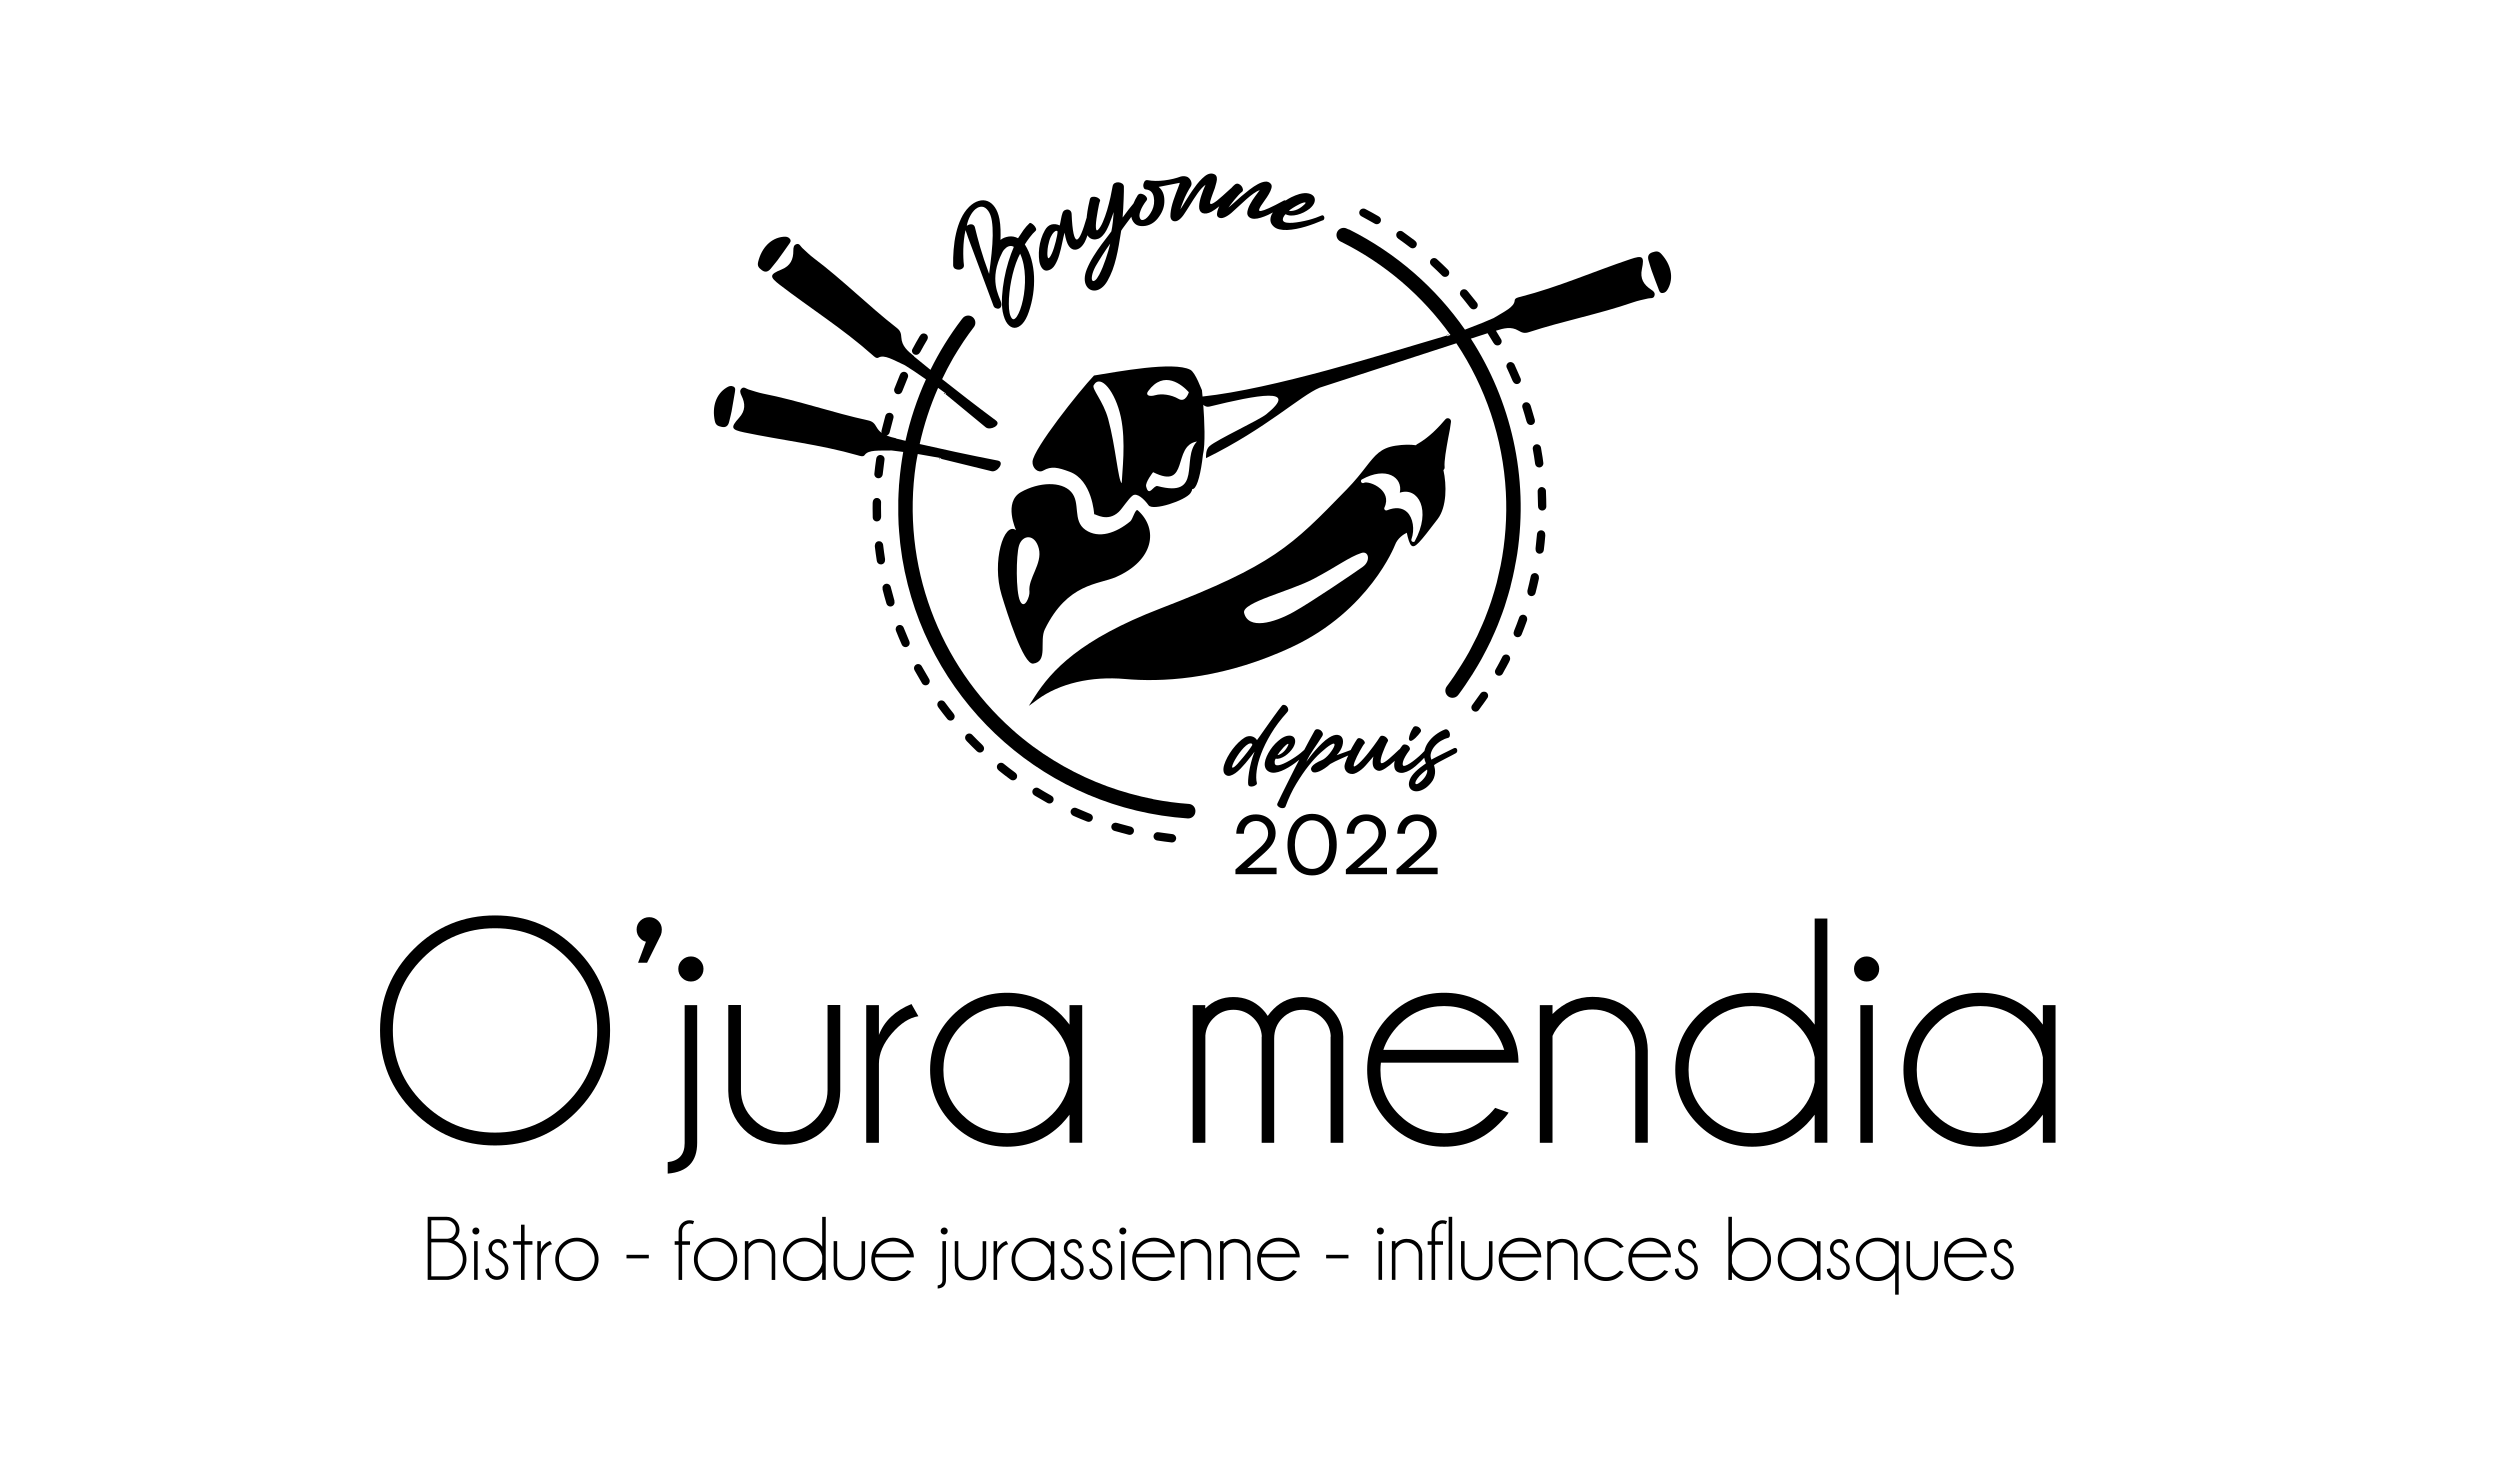 <?xml version="1.0" encoding="utf-8"?>
<!-- Generator: Adobe Illustrator 28.1.0, SVG Export Plug-In . SVG Version: 6.00 Build 0)  -->
<svg version="1.1" id="Calque_1" xmlns="http://www.w3.org/2000/svg" xmlns:xlink="http://www.w3.org/1999/xlink" x="0px" y="0px"
	 viewBox="0 0 415.68 246.31" style="enable-background:new 0 0 415.68 246.31;" xml:space="preserve">
<g>
	<path d="M95.84,157.81c3.74,3.74,5.6,8.24,5.6,13.51c0,5.29-1.87,9.8-5.6,13.54s-8.25,5.6-13.54,5.6c-5.27,0-9.78-1.87-13.51-5.6
		c-3.74-3.74-5.6-8.25-5.6-13.54c0-5.27,1.87-9.78,5.6-13.51c3.73-3.74,8.24-5.6,13.51-5.6C87.59,152.2,92.11,154.07,95.84,157.81z
		 M82.3,154.34c-4.68,0-8.67,1.66-12,4.98s-4.98,7.32-4.98,12c0,4.69,1.66,8.7,4.98,12.02s7.32,4.98,12,4.98
		c4.69,0,8.7-1.66,12.02-4.98s4.98-7.33,4.98-12.02c0-4.68-1.66-8.67-4.98-12S87,154.34,82.3,154.34z"/>
	<path d="M107.4,156.58c-0.35-0.07-0.66-0.25-0.92-0.53c-0.42-0.4-0.63-0.91-0.63-1.5c0-0.58,0.21-1.07,0.62-1.46
		s0.91-0.59,1.49-0.59c0.56,0,1.05,0.2,1.46,0.59s0.62,0.88,0.62,1.46c0,0.33-0.05,0.64-0.16,0.92l-2.29,4.61h-1.5L107.4,156.58z"/>
	<path d="M111.02,193.23c1.88-0.21,2.82-1.27,2.82-3.16v-22.94h2.08v22.89c0,3.15-1.63,4.85-4.9,5.12V193.23z M116.35,159.64
		c0.41,0.41,0.62,0.89,0.62,1.45c0,0.6-0.21,1.1-0.62,1.5c-0.41,0.41-0.9,0.61-1.46,0.61c-0.58,0-1.08-0.2-1.49-0.61
		c-0.41-0.4-0.62-0.91-0.62-1.5c0-0.56,0.21-1.04,0.62-1.45c0.41-0.4,0.91-0.61,1.49-0.61
		C115.45,159.03,115.94,159.24,116.35,159.64z"/>
	<path d="M130.53,190.33c-2.87,0-5.14-0.84-6.83-2.53s-2.56-3.82-2.61-6.41V167.1h2.11v14.11c0,1.93,0.7,3.59,2.11,4.96
		c1.39,1.39,3.12,2.08,5.19,2.08c1.93,0,3.6-0.69,5-2.07s2.1-3.04,2.1-4.97V167.1h2.11v14.29c-0.05,2.58-0.92,4.72-2.61,6.41
		S133.22,190.33,130.53,190.33z"/>
	<path d="M152.7,168.97c-1.49,0.23-2.96,1.18-4.4,2.85s-2.16,3.36-2.16,5.06v13.13h-2.11v-22.89h2.11v4.96
		c0.88-2.3,2.68-4.02,5.41-5.14L152.7,168.97z"/>
	<path d="M179.94,190.01h-2.11v-4.67c-0.41,0.54-0.84,1.06-1.32,1.56c-2.5,2.51-5.52,3.77-9.07,3.77c-3.52,0-6.53-1.25-9.03-3.76
		s-3.76-5.52-3.76-9.03c0-3.55,1.25-6.57,3.76-9.07c2.5-2.5,5.52-3.74,9.03-3.74c3.55,0,6.57,1.25,9.07,3.74
		c0.47,0.49,0.91,1.01,1.32,1.56v-3.24h2.11V190.01z M177.83,179.94v-4.14c-0.39-2.06-1.35-3.86-2.9-5.41
		c-2.07-2.07-4.57-3.11-7.49-3.11s-5.41,1.04-7.48,3.11s-3.1,4.57-3.1,7.49s1.03,5.41,3.1,7.46s4.56,3.08,7.48,3.08
		s5.41-1.04,7.49-3.11C176.48,183.77,177.44,181.98,177.83,179.94z"/>
	<path d="M198.29,167.13h2.11v0.55c1.3-1.27,2.86-1.9,4.67-1.9c1.88,0,3.48,0.66,4.8,1.98c0.35,0.35,0.66,0.74,0.92,1.16
		c0.28-0.4,0.61-0.79,0.98-1.16c1.32-1.32,2.92-1.98,4.8-1.98s3.48,0.66,4.8,1.98c1.25,1.28,1.91,2.81,1.98,4.59v17.67h-2.11v-17.67
		h0.03c-0.05-1.21-0.51-2.24-1.37-3.08c-0.93-0.91-2.04-1.37-3.32-1.37c-1.3,0-2.41,0.46-3.34,1.37s-1.38,2.06-1.38,3.43v17.32
		h-2.08v-17.67h0.03c-0.07-1.21-0.54-2.24-1.4-3.08c-0.93-0.91-2.04-1.37-3.32-1.37s-2.38,0.46-3.3,1.37
		c-0.81,0.79-1.27,1.76-1.37,2.9v17.85h-2.11V167.13z"/>
	<path d="M229.61,176.7c-0.05,0.37-0.08,0.76-0.08,1.19c0,2.92,1.03,5.41,3.1,7.46s4.56,3.08,7.48,3.08s5.41-1.04,7.49-3.11
		c0.35-0.35,0.69-0.72,1-1.11l2.24,0.79c-0.26,0.44-0.82,1.07-1.66,1.9c-2.5,2.51-5.52,3.77-9.07,3.77c-3.52,0-6.53-1.25-9.03-3.76
		s-3.76-5.52-3.76-9.03c0-3.55,1.25-6.57,3.76-9.07c2.5-2.5,5.52-3.74,9.03-3.74c3.55,0,6.57,1.25,9.07,3.74
		c2.2,2.21,3.3,4.84,3.3,7.88H229.61z M230.01,174.56h20.09c-0.49-1.6-1.33-2.99-2.5-4.17c-2.07-2.07-4.57-3.11-7.49-3.11
		s-5.41,1.04-7.49,3.11C231.39,171.65,230.52,173.03,230.01,174.56z"/>
	<path d="M258.14,172.24v17.77h-2.11v-22.89h2.11v1.48c1.9-1.9,4.11-2.85,6.64-2.85c2.71,0,4.91,0.85,6.6,2.54s2.56,3.83,2.6,6.39
		v15.32h-2.08v-15.11c0-1.95-0.7-3.61-2.11-4.98s-3.08-2.06-5.01-2.06c-1.92,0-3.58,0.68-4.98,2.03
		C259.05,170.65,258.49,171.43,258.14,172.24z"/>
	<path d="M303.84,190.01h-2.11v-4.67c-0.41,0.54-0.84,1.06-1.32,1.56c-2.5,2.51-5.52,3.77-9.07,3.77c-3.52,0-6.53-1.25-9.03-3.76
		s-3.76-5.52-3.76-9.03c0-3.55,1.25-6.57,3.76-9.07c2.5-2.5,5.52-3.74,9.03-3.74c3.55,0,6.57,1.25,9.07,3.74
		c0.47,0.49,0.91,1.01,1.32,1.56v-17.64h2.11V190.01z M301.73,179.94v-4.14c-0.39-2.06-1.35-3.86-2.9-5.41
		c-2.07-2.07-4.57-3.11-7.49-3.11s-5.41,1.04-7.48,3.11s-3.1,4.57-3.1,7.49s1.03,5.41,3.1,7.46s4.56,3.08,7.48,3.08
		s5.41-1.04,7.49-3.11C300.37,183.77,301.34,181.98,301.73,179.94z"/>
	<path d="M311.84,159.64c0.41,0.41,0.62,0.89,0.62,1.45c0,0.6-0.21,1.1-0.62,1.5c-0.41,0.41-0.9,0.61-1.46,0.61
		c-0.58,0-1.08-0.2-1.49-0.61c-0.41-0.4-0.62-0.91-0.62-1.5c0-0.56,0.21-1.04,0.62-1.45c0.41-0.4,0.91-0.61,1.49-0.61
		C310.94,159.03,311.43,159.24,311.84,159.64z M311.4,167.13v22.89h-2.08v-22.89H311.4z"/>
	<path d="M341.78,190.01h-2.11v-4.67c-0.41,0.54-0.84,1.06-1.32,1.56c-2.5,2.51-5.52,3.77-9.07,3.77c-3.52,0-6.53-1.25-9.03-3.76
		s-3.76-5.52-3.76-9.03c0-3.55,1.25-6.57,3.76-9.07c2.5-2.5,5.52-3.74,9.03-3.74c3.55,0,6.57,1.25,9.07,3.74
		c0.47,0.49,0.91,1.01,1.32,1.56v-3.24h2.11V190.01z M339.67,179.94v-4.14c-0.39-2.06-1.35-3.86-2.9-5.41
		c-2.07-2.07-4.57-3.11-7.49-3.11s-5.41,1.04-7.48,3.11s-3.1,4.57-3.1,7.49s1.03,5.41,3.1,7.46s4.56,3.08,7.48,3.08
		s5.41-1.04,7.49-3.11C338.31,183.77,339.28,181.98,339.67,179.94z"/>
</g>
<g>
	<path d="M75.5,206.23c0.39,0.16,0.74,0.41,1.06,0.73c0.67,0.67,1,1.48,1,2.43c0,0.94-0.33,1.75-1,2.42c-0.56,0.56-1.24,0.89-2.04,1
		h-3.41v-10.49h3.13c0.6,0,1.11,0.21,1.53,0.63c0.42,0.42,0.63,0.93,0.63,1.52c0,0.59-0.21,1.1-0.63,1.52
		C75.68,206.09,75.59,206.17,75.5,206.23z M71.71,202.91v3.06h2.67c0.43-0.04,0.75-0.17,0.96-0.39c0.3-0.3,0.45-0.67,0.45-1.11
		c0-0.43-0.15-0.8-0.46-1.11c-0.3-0.31-0.67-0.46-1.1-0.46H71.71z M74.14,212.22c0.78,0,1.44-0.28,1.99-0.83
		c0.55-0.55,0.82-1.22,0.82-2c0-0.78-0.27-1.45-0.82-2c-0.55-0.55-1.21-0.83-1.99-0.83h-2.43v5.66H74.14z"/>
	<path d="M79.54,204.27c0.12,0.11,0.17,0.25,0.17,0.41c0,0.17-0.06,0.31-0.17,0.42c-0.12,0.11-0.25,0.17-0.41,0.17
		c-0.16,0-0.3-0.06-0.42-0.17c-0.12-0.11-0.17-0.25-0.17-0.42c0-0.16,0.06-0.29,0.17-0.41c0.12-0.11,0.26-0.17,0.42-0.17
		C79.29,204.1,79.43,204.15,79.54,204.27z M79.42,206.37v6.44h-0.59v-6.44H79.42z"/>
	<path d="M82.71,209.36c-0.5-0.27-0.85-0.5-1.04-0.7c-0.3-0.3-0.45-0.67-0.45-1.09c0-0.43,0.15-0.79,0.45-1.09
		c0.3-0.3,0.67-0.46,1.09-0.46c0.43,0,0.78,0.14,1.06,0.42c0.27,0.27,0.41,0.58,0.41,0.93v0.03l-0.51,0.21
		c-0.04-0.33-0.15-0.58-0.31-0.75c-0.16-0.17-0.38-0.25-0.65-0.25c-0.26,0-0.49,0.09-0.67,0.28c-0.19,0.19-0.28,0.41-0.28,0.68
		c0,0.26,0.09,0.49,0.28,0.67c0.11,0.11,0.34,0.28,0.69,0.5c0.56,0.3,0.96,0.57,1.19,0.81c0.37,0.38,0.56,0.82,0.56,1.34
		c0,0.53-0.19,0.99-0.56,1.36s-0.82,0.56-1.35,0.56s-0.98-0.19-1.35-0.56c-0.37-0.37-0.56-0.78-0.56-1.23l0.59-0.15
		c0,0.38,0.13,0.7,0.39,0.96c0.26,0.26,0.57,0.39,0.93,0.39s0.67-0.13,0.93-0.39c0.26-0.26,0.39-0.58,0.39-0.95
		c0-0.36-0.13-0.67-0.39-0.93C83.42,209.83,83.13,209.63,82.71,209.36z"/>
	<path d="M86.63,206.37v-2.74h0.59v2.74h1.31v0.59h-1.31v5.85h-0.59v-5.85h-1.31v-0.59H86.63z"/>
	<path d="M91.78,206.89c-0.42,0.06-0.83,0.33-1.24,0.8s-0.61,0.94-0.61,1.42v3.7h-0.59v-6.44h0.59v1.4
		c0.25-0.65,0.75-1.13,1.52-1.45L91.78,206.89z"/>
	<path d="M95.92,205.8c1,0,1.85,0.35,2.55,1.05c0.7,0.7,1.05,1.55,1.05,2.55c0,0.99-0.35,1.84-1.05,2.54
		c-0.7,0.71-1.55,1.06-2.55,1.06c-0.99,0-1.84-0.35-2.54-1.06c-0.7-0.7-1.06-1.55-1.06-2.54c0-1,0.35-1.85,1.06-2.55
		C94.08,206.15,94.93,205.8,95.92,205.8z M93.81,207.29c-0.58,0.58-0.87,1.29-0.87,2.11s0.29,1.52,0.87,2.1
		c0.58,0.58,1.28,0.87,2.1,0.87c0.82,0,1.52-0.29,2.1-0.87c0.58-0.58,0.87-1.28,0.87-2.1s-0.29-1.52-0.87-2.11
		c-0.58-0.58-1.28-0.88-2.1-0.88C95.09,206.42,94.39,206.71,93.81,207.29z"/>
	<path d="M104.17,208.64h3.71v0.59h-3.71V208.64z"/>
	<path d="M113.42,206.97v5.85h-0.59v-5.85h-0.65v-0.59h0.65v-1.74c0.03-0.48,0.21-0.9,0.56-1.25c0.36-0.33,0.77-0.5,1.24-0.5
		c0.25,0,0.51,0.05,0.78,0.14l-0.19,0.53c-0.18-0.08-0.36-0.12-0.53-0.12c-0.31,0-0.6,0.12-0.88,0.37
		c-0.24,0.24-0.37,0.53-0.39,0.88v1.7h1.31v0.59H113.42z"/>
	<path d="M118.98,205.8c1,0,1.85,0.35,2.55,1.05c0.7,0.7,1.05,1.55,1.05,2.55c0,0.99-0.35,1.84-1.05,2.54
		c-0.7,0.71-1.55,1.06-2.55,1.06c-0.99,0-1.84-0.35-2.54-1.06c-0.71-0.7-1.06-1.55-1.06-2.54c0-1,0.35-1.85,1.06-2.55
		C117.15,206.15,117.99,205.8,118.98,205.8z M116.88,207.29c-0.58,0.58-0.87,1.29-0.87,2.11s0.29,1.52,0.87,2.1
		c0.58,0.58,1.28,0.87,2.1,0.87c0.82,0,1.52-0.29,2.1-0.87c0.58-0.58,0.87-1.28,0.87-2.1s-0.29-1.52-0.87-2.11
		c-0.58-0.58-1.28-0.88-2.1-0.88C118.16,206.42,117.46,206.71,116.88,207.29z"/>
	<path d="M124.44,207.81v5h-0.59v-6.44h0.59v0.42c0.53-0.53,1.16-0.8,1.87-0.8c0.76,0,1.38,0.24,1.86,0.72
		c0.48,0.48,0.72,1.08,0.73,1.8v4.31h-0.59v-4.25c0-0.55-0.2-1.02-0.59-1.4s-0.87-0.58-1.41-0.58c-0.54,0-1.01,0.19-1.4,0.57
		C124.7,207.37,124.54,207.59,124.44,207.81z"/>
	<path d="M137.3,212.81h-0.59v-1.31c-0.11,0.15-0.24,0.3-0.37,0.44c-0.7,0.71-1.55,1.06-2.55,1.06c-0.99,0-1.84-0.35-2.54-1.06
		c-0.71-0.7-1.06-1.55-1.06-2.54c0-1,0.35-1.85,1.06-2.55s1.55-1.05,2.54-1.05c1,0,1.85,0.35,2.55,1.05
		c0.13,0.14,0.26,0.28,0.37,0.44v-4.96h0.59V212.81z M136.71,209.98v-1.17c-0.11-0.58-0.38-1.09-0.82-1.52
		c-0.58-0.58-1.29-0.88-2.11-0.88s-1.52,0.29-2.1,0.88c-0.58,0.58-0.87,1.29-0.87,2.11s0.29,1.52,0.87,2.1
		c0.58,0.58,1.28,0.87,2.1,0.87s1.52-0.29,2.11-0.88C136.33,211.06,136.6,210.55,136.71,209.98z"/>
	<path d="M141.26,212.9c-0.81,0-1.45-0.24-1.92-0.71s-0.72-1.08-0.73-1.8v-4.02h0.59v3.97c0,0.54,0.2,1.01,0.59,1.4
		c0.39,0.39,0.88,0.59,1.46,0.59c0.54,0,1.01-0.19,1.41-0.58c0.39-0.39,0.59-0.85,0.59-1.4v-3.97h0.59v4.02
		c-0.01,0.73-0.26,1.33-0.73,1.8C142.63,212.67,142.02,212.9,141.26,212.9z"/>
	<path d="M145.52,209.07c-0.01,0.1-0.02,0.22-0.02,0.33c0,0.82,0.29,1.52,0.87,2.1c0.58,0.58,1.28,0.87,2.1,0.87
		s1.52-0.29,2.11-0.88c0.1-0.1,0.19-0.2,0.28-0.31l0.63,0.22c-0.07,0.12-0.23,0.3-0.47,0.54c-0.7,0.71-1.55,1.06-2.55,1.06
		c-0.99,0-1.84-0.35-2.54-1.06c-0.71-0.7-1.06-1.55-1.06-2.54c0-1,0.35-1.85,1.06-2.55c0.7-0.7,1.55-1.05,2.54-1.05
		c1,0,1.85,0.35,2.55,1.05c0.62,0.62,0.93,1.36,0.93,2.22H145.52z M145.63,208.47h5.65c-0.14-0.45-0.37-0.84-0.71-1.17
		c-0.58-0.58-1.29-0.88-2.11-0.88s-1.52,0.29-2.11,0.88C146.02,207.65,145.78,208.04,145.63,208.47z"/>
	<path d="M155.91,213.72c0.53-0.06,0.79-0.36,0.79-0.89v-6.46h0.59v6.44c0,0.89-0.46,1.37-1.38,1.44V213.72z M157.41,204.27
		c0.12,0.11,0.17,0.25,0.17,0.41c0,0.17-0.06,0.31-0.17,0.42c-0.12,0.11-0.25,0.17-0.41,0.17c-0.16,0-0.3-0.06-0.42-0.17
		c-0.12-0.11-0.17-0.25-0.17-0.42c0-0.16,0.06-0.29,0.17-0.41c0.12-0.11,0.26-0.17,0.42-0.17
		C157.16,204.1,157.29,204.15,157.41,204.27z"/>
	<path d="M161.4,212.9c-0.81,0-1.45-0.24-1.92-0.71s-0.72-1.08-0.73-1.8v-4.02h0.59v3.97c0,0.54,0.2,1.01,0.59,1.4
		c0.39,0.39,0.88,0.59,1.46,0.59c0.54,0,1.01-0.19,1.41-0.58c0.39-0.39,0.59-0.85,0.59-1.4v-3.97h0.59v4.02
		c-0.01,0.73-0.26,1.33-0.73,1.8C162.77,212.67,162.15,212.9,161.4,212.9z"/>
	<path d="M167.64,206.89c-0.42,0.06-0.83,0.33-1.24,0.8c-0.41,0.47-0.61,0.94-0.61,1.42v3.7h-0.59v-6.44h0.59v1.4
		c0.25-0.65,0.75-1.13,1.52-1.45L167.64,206.89z"/>
	<path d="M175.3,212.81h-0.59v-1.31c-0.11,0.15-0.24,0.3-0.37,0.44c-0.7,0.71-1.55,1.06-2.55,1.06c-0.99,0-1.84-0.35-2.54-1.06
		c-0.71-0.7-1.06-1.55-1.06-2.54c0-1,0.35-1.85,1.06-2.55s1.55-1.05,2.54-1.05c1,0,1.85,0.35,2.55,1.05
		c0.13,0.14,0.26,0.28,0.37,0.44v-0.91h0.59V212.81z M174.71,209.98v-1.17c-0.11-0.58-0.38-1.09-0.82-1.52
		c-0.58-0.58-1.29-0.88-2.11-0.88s-1.52,0.29-2.1,0.88c-0.58,0.58-0.87,1.29-0.87,2.11s0.29,1.52,0.87,2.1
		c0.58,0.58,1.28,0.87,2.1,0.87s1.52-0.29,2.11-0.88C174.33,211.06,174.6,210.55,174.71,209.98z"/>
	<path d="M178.37,209.36c-0.5-0.27-0.85-0.5-1.04-0.7c-0.3-0.3-0.45-0.67-0.45-1.09c0-0.43,0.15-0.79,0.45-1.09
		c0.3-0.3,0.67-0.46,1.09-0.46c0.42,0,0.78,0.14,1.06,0.42c0.27,0.27,0.41,0.58,0.41,0.93v0.03l-0.51,0.21
		c-0.04-0.33-0.15-0.58-0.31-0.75s-0.38-0.25-0.65-0.25c-0.26,0-0.49,0.09-0.68,0.28c-0.19,0.19-0.28,0.41-0.28,0.68
		c0,0.26,0.09,0.49,0.28,0.67c0.11,0.11,0.34,0.28,0.69,0.5c0.56,0.3,0.96,0.57,1.19,0.81c0.37,0.38,0.56,0.82,0.56,1.34
		c0,0.53-0.19,0.99-0.56,1.36s-0.82,0.56-1.35,0.56s-0.98-0.19-1.35-0.56s-0.56-0.78-0.56-1.23l0.59-0.15c0,0.38,0.13,0.7,0.39,0.96
		c0.26,0.26,0.57,0.39,0.93,0.39c0.36,0,0.67-0.13,0.94-0.39c0.26-0.26,0.39-0.58,0.39-0.95c0-0.36-0.13-0.67-0.39-0.93
		C179.07,209.83,178.79,209.63,178.37,209.36z"/>
	<path d="M183.14,209.36c-0.5-0.27-0.85-0.5-1.04-0.7c-0.3-0.3-0.45-0.67-0.45-1.09c0-0.43,0.15-0.79,0.45-1.09
		c0.3-0.3,0.67-0.46,1.09-0.46c0.42,0,0.78,0.14,1.06,0.42c0.27,0.27,0.41,0.58,0.41,0.93v0.03l-0.51,0.21
		c-0.04-0.33-0.15-0.58-0.31-0.75s-0.38-0.25-0.65-0.25c-0.26,0-0.49,0.09-0.68,0.28c-0.19,0.19-0.28,0.41-0.28,0.68
		c0,0.26,0.09,0.49,0.28,0.67c0.11,0.11,0.34,0.28,0.69,0.5c0.56,0.3,0.96,0.57,1.19,0.81c0.37,0.38,0.56,0.82,0.56,1.34
		c0,0.53-0.19,0.99-0.56,1.36s-0.82,0.56-1.35,0.56s-0.98-0.19-1.35-0.56s-0.56-0.78-0.56-1.23l0.59-0.15c0,0.38,0.13,0.7,0.39,0.96
		c0.26,0.26,0.57,0.39,0.93,0.39c0.36,0,0.67-0.13,0.94-0.39c0.26-0.26,0.39-0.58,0.39-0.95c0-0.36-0.13-0.67-0.39-0.93
		C183.85,209.83,183.57,209.63,183.14,209.36z"/>
	<path d="M187.11,204.27c0.12,0.11,0.17,0.25,0.17,0.41c0,0.17-0.06,0.31-0.17,0.42c-0.12,0.11-0.25,0.17-0.41,0.17
		c-0.16,0-0.3-0.06-0.42-0.17c-0.12-0.11-0.17-0.25-0.17-0.42c0-0.16,0.06-0.29,0.17-0.41c0.12-0.11,0.26-0.17,0.42-0.17
		C186.86,204.1,186.99,204.15,187.11,204.27z M186.99,206.37v6.44h-0.59v-6.44H186.99z"/>
	<path d="M188.9,209.07c-0.01,0.1-0.02,0.22-0.02,0.33c0,0.82,0.29,1.52,0.87,2.1c0.58,0.58,1.28,0.87,2.1,0.87s1.52-0.29,2.11-0.88
		c0.1-0.1,0.19-0.2,0.28-0.31l0.63,0.22c-0.07,0.12-0.23,0.3-0.47,0.54c-0.7,0.71-1.55,1.06-2.55,1.06c-0.99,0-1.84-0.35-2.54-1.06
		c-0.71-0.7-1.06-1.55-1.06-2.54c0-1,0.35-1.85,1.06-2.55c0.7-0.7,1.55-1.05,2.54-1.05c1,0,1.85,0.35,2.55,1.05
		c0.62,0.62,0.93,1.36,0.93,2.22H188.9z M189.01,208.47h5.65c-0.14-0.45-0.37-0.84-0.71-1.17c-0.58-0.58-1.29-0.88-2.11-0.88
		s-1.52,0.29-2.11,0.88C189.4,207.65,189.16,208.04,189.01,208.47z"/>
	<path d="M196.93,207.81v5h-0.59v-6.44h0.59v0.42c0.53-0.53,1.16-0.8,1.87-0.8c0.76,0,1.38,0.24,1.86,0.72
		c0.48,0.48,0.72,1.08,0.73,1.8v4.31h-0.59v-4.25c0-0.55-0.2-1.02-0.59-1.4s-0.87-0.58-1.41-0.58c-0.54,0-1.01,0.19-1.4,0.57
		C197.18,207.37,197.03,207.59,196.93,207.81z"/>
	<path d="M203.45,207.81v5h-0.59v-6.44h0.59v0.42c0.53-0.53,1.16-0.8,1.87-0.8c0.76,0,1.38,0.24,1.86,0.72
		c0.48,0.48,0.72,1.08,0.73,1.8v4.31h-0.59v-4.25c0-0.55-0.2-1.02-0.59-1.4s-0.87-0.58-1.41-0.58c-0.54,0-1.01,0.19-1.4,0.57
		C203.71,207.37,203.55,207.59,203.45,207.81z"/>
	<path d="M209.68,209.07c-0.01,0.1-0.02,0.22-0.02,0.33c0,0.82,0.29,1.52,0.87,2.1c0.58,0.58,1.28,0.87,2.1,0.87
		s1.52-0.29,2.11-0.88c0.1-0.1,0.19-0.2,0.28-0.31l0.63,0.22c-0.07,0.12-0.23,0.3-0.47,0.54c-0.7,0.71-1.55,1.06-2.55,1.06
		c-0.99,0-1.84-0.35-2.54-1.06c-0.71-0.7-1.06-1.55-1.06-2.54c0-1,0.35-1.85,1.06-2.55c0.7-0.7,1.55-1.05,2.54-1.05
		c1,0,1.85,0.35,2.55,1.05c0.62,0.62,0.93,1.36,0.93,2.22H209.68z M209.79,208.47h5.65c-0.14-0.45-0.37-0.84-0.71-1.17
		c-0.58-0.58-1.29-0.88-2.11-0.88s-1.52,0.29-2.11,0.88C210.18,207.65,209.93,208.04,209.79,208.47z"/>
	<path d="M220.5,208.64h3.71v0.59h-3.71V208.64z"/>
	<path d="M229.93,204.27c0.12,0.11,0.17,0.25,0.17,0.41c0,0.17-0.06,0.31-0.17,0.42c-0.12,0.11-0.25,0.17-0.41,0.17
		c-0.16,0-0.3-0.06-0.42-0.17c-0.12-0.11-0.17-0.25-0.17-0.42c0-0.16,0.06-0.29,0.17-0.41c0.12-0.11,0.26-0.17,0.42-0.17
		C229.67,204.1,229.81,204.15,229.93,204.27z M229.8,206.37v6.44h-0.59v-6.44H229.8z"/>
	<path d="M232.02,207.81v5h-0.59v-6.44h0.59v0.42c0.53-0.53,1.16-0.8,1.87-0.8c0.76,0,1.38,0.24,1.86,0.72
		c0.48,0.48,0.72,1.08,0.73,1.8v4.31h-0.59v-4.25c0-0.55-0.2-1.02-0.59-1.4s-0.87-0.58-1.41-0.58c-0.54,0-1.01,0.19-1.4,0.57
		C232.27,207.37,232.11,207.59,232.02,207.81z"/>
	<path d="M238.62,206.97v5.85h-0.59v-5.85h-0.65v-0.59h0.65v-1.74c0.03-0.48,0.21-0.9,0.56-1.25c0.36-0.33,0.77-0.5,1.24-0.5
		c0.25,0,0.51,0.05,0.78,0.14l-0.19,0.53c-0.18-0.08-0.36-0.12-0.53-0.12c-0.31,0-0.6,0.12-0.88,0.37
		c-0.24,0.24-0.37,0.53-0.39,0.88v1.7h1.31v0.59H238.62z"/>
	<path d="M241.46,202.32v10.49h-0.59v-10.49H241.46z"/>
	<path d="M245.58,212.9c-0.81,0-1.45-0.24-1.92-0.71s-0.72-1.08-0.73-1.8v-4.02h0.59v3.97c0,0.54,0.2,1.01,0.59,1.4
		c0.39,0.39,0.88,0.59,1.46,0.59c0.54,0,1.01-0.19,1.41-0.58c0.39-0.39,0.59-0.85,0.59-1.4v-3.97h0.59v4.02
		c-0.01,0.73-0.26,1.33-0.73,1.8C246.95,212.67,246.33,212.9,245.58,212.9z"/>
	<path d="M249.84,209.07c-0.01,0.1-0.02,0.22-0.02,0.33c0,0.82,0.29,1.52,0.87,2.1c0.58,0.58,1.28,0.87,2.1,0.87
		s1.52-0.29,2.11-0.88c0.1-0.1,0.19-0.2,0.28-0.31l0.63,0.22c-0.07,0.12-0.23,0.3-0.47,0.54c-0.7,0.71-1.55,1.06-2.55,1.06
		c-0.99,0-1.84-0.35-2.54-1.06c-0.71-0.7-1.06-1.55-1.06-2.54c0-1,0.35-1.85,1.06-2.55c0.7-0.7,1.55-1.05,2.54-1.05
		c1,0,1.85,0.35,2.55,1.05c0.62,0.62,0.93,1.36,0.93,2.22H249.84z M249.95,208.47h5.65c-0.14-0.45-0.37-0.84-0.71-1.17
		c-0.58-0.58-1.29-0.88-2.11-0.88s-1.52,0.29-2.11,0.88C250.34,207.65,250.09,208.04,249.95,208.47z"/>
	<path d="M257.86,207.81v5h-0.59v-6.44h0.59v0.42c0.53-0.53,1.16-0.8,1.87-0.8c0.76,0,1.38,0.24,1.86,0.72
		c0.48,0.48,0.72,1.08,0.73,1.8v4.31h-0.59v-4.25c0-0.55-0.2-1.02-0.59-1.4s-0.87-0.58-1.41-0.58c-0.54,0-1.01,0.19-1.4,0.57
		C258.12,207.37,257.96,207.59,257.86,207.81z"/>
	<path d="M269.36,211.26l0.62,0.23c-0.11,0.15-0.24,0.3-0.39,0.45c-0.7,0.71-1.55,1.06-2.55,1.06c-0.99,0-1.84-0.35-2.54-1.06
		c-0.71-0.7-1.06-1.55-1.06-2.55s0.35-1.84,1.06-2.54c0.7-0.7,1.55-1.05,2.54-1.05c1,0,1.85,0.35,2.55,1.05
		c0.14,0.14,0.27,0.29,0.39,0.45l-0.62,0.23c-0.06-0.08-0.13-0.16-0.21-0.24c-0.58-0.58-1.29-0.87-2.11-0.87
		c-0.82,0-1.51,0.29-2.1,0.87c-0.58,0.58-0.87,1.28-0.87,2.1c0,0.82,0.29,1.52,0.87,2.1c0.58,0.58,1.28,0.87,2.1,0.87
		c0.82,0,1.52-0.29,2.11-0.88C269.22,211.42,269.29,211.34,269.36,211.26z"/>
	<path d="M271.4,209.07c-0.01,0.1-0.02,0.22-0.02,0.33c0,0.82,0.29,1.52,0.87,2.1c0.58,0.58,1.28,0.87,2.1,0.87s1.52-0.29,2.11-0.88
		c0.1-0.1,0.19-0.2,0.28-0.31l0.63,0.22c-0.07,0.12-0.23,0.3-0.47,0.54c-0.7,0.71-1.55,1.06-2.55,1.06c-0.99,0-1.84-0.35-2.54-1.06
		c-0.71-0.7-1.06-1.55-1.06-2.54c0-1,0.35-1.85,1.06-2.55c0.7-0.7,1.55-1.05,2.54-1.05c1,0,1.85,0.35,2.55,1.05
		c0.62,0.62,0.93,1.36,0.93,2.22H271.4z M271.51,208.47h5.65c-0.14-0.45-0.37-0.84-0.71-1.17c-0.58-0.58-1.29-0.88-2.11-0.88
		s-1.52,0.29-2.11,0.88C271.9,207.65,271.65,208.04,271.51,208.47z"/>
	<path d="M280.5,209.36c-0.5-0.27-0.85-0.5-1.04-0.7c-0.3-0.3-0.45-0.67-0.45-1.09c0-0.43,0.15-0.79,0.45-1.09
		c0.3-0.3,0.67-0.46,1.09-0.46c0.42,0,0.78,0.14,1.06,0.42c0.27,0.27,0.41,0.58,0.41,0.93v0.03l-0.51,0.21
		c-0.04-0.33-0.15-0.58-0.31-0.75s-0.38-0.25-0.65-0.25c-0.26,0-0.49,0.09-0.68,0.28c-0.19,0.19-0.28,0.41-0.28,0.68
		c0,0.26,0.09,0.49,0.28,0.67c0.11,0.11,0.34,0.28,0.69,0.5c0.56,0.3,0.96,0.57,1.19,0.81c0.37,0.38,0.56,0.82,0.56,1.34
		c0,0.53-0.19,0.99-0.56,1.36s-0.82,0.56-1.35,0.56s-0.98-0.19-1.35-0.56s-0.56-0.78-0.56-1.23l0.59-0.15c0,0.38,0.13,0.7,0.39,0.96
		c0.26,0.26,0.57,0.39,0.93,0.39c0.36,0,0.67-0.13,0.94-0.39c0.26-0.26,0.39-0.58,0.39-0.95c0-0.36-0.13-0.67-0.39-0.93
		C281.21,209.83,280.93,209.63,280.5,209.36z"/>
	<path d="M287.38,202.32h0.59v4.96c0.11-0.15,0.23-0.29,0.37-0.43c0.7-0.7,1.55-1.05,2.54-1.05s1.84,0.35,2.54,1.05
		c0.7,0.7,1.05,1.55,1.05,2.55c0,0.99-0.35,1.84-1.05,2.54c-0.7,0.71-1.55,1.06-2.54,1.06s-1.84-0.35-2.54-1.06
		c-0.14-0.14-0.26-0.28-0.37-0.43v1.31h-0.59V202.32z M287.97,208.79v1.23c0.11,0.56,0.38,1.05,0.81,1.48
		c0.58,0.58,1.29,0.88,2.11,0.88c0.82,0,1.52-0.29,2.1-0.87c0.58-0.58,0.87-1.28,0.87-2.1s-0.29-1.52-0.87-2.11
		c-0.58-0.58-1.28-0.88-2.1-0.88c-0.82,0-1.52,0.29-2.11,0.88C288.35,207.72,288.08,208.22,287.97,208.79z"/>
	<path d="M302.7,212.81h-0.59v-1.31c-0.11,0.15-0.24,0.3-0.37,0.44c-0.7,0.71-1.55,1.06-2.55,1.06c-0.99,0-1.84-0.35-2.54-1.06
		c-0.71-0.7-1.06-1.55-1.06-2.54c0-1,0.35-1.85,1.06-2.55s1.55-1.05,2.54-1.05c1,0,1.85,0.35,2.55,1.05
		c0.13,0.14,0.26,0.28,0.37,0.44v-0.91h0.59V212.81z M302.1,209.98v-1.17c-0.11-0.58-0.38-1.09-0.82-1.52
		c-0.58-0.58-1.29-0.88-2.11-0.88s-1.52,0.29-2.1,0.88c-0.58,0.58-0.87,1.29-0.87,2.11s0.29,1.52,0.87,2.1
		c0.58,0.58,1.28,0.87,2.1,0.87s1.52-0.29,2.11-0.88C301.72,211.06,302,210.55,302.1,209.98z"/>
	<path d="M305.76,209.36c-0.5-0.27-0.85-0.5-1.04-0.7c-0.3-0.3-0.45-0.67-0.45-1.09c0-0.43,0.15-0.79,0.45-1.09
		c0.3-0.3,0.67-0.46,1.09-0.46c0.42,0,0.78,0.14,1.06,0.42c0.27,0.27,0.41,0.58,0.41,0.93v0.03l-0.51,0.21
		c-0.04-0.33-0.15-0.58-0.31-0.75s-0.38-0.25-0.65-0.25c-0.26,0-0.49,0.09-0.68,0.28c-0.19,0.19-0.28,0.41-0.28,0.68
		c0,0.26,0.09,0.49,0.28,0.67c0.11,0.11,0.34,0.28,0.69,0.5c0.56,0.3,0.96,0.57,1.19,0.81c0.37,0.38,0.56,0.82,0.56,1.34
		c0,0.53-0.19,0.99-0.56,1.36s-0.82,0.56-1.35,0.56s-0.98-0.19-1.35-0.56s-0.56-0.78-0.56-1.23l0.59-0.15c0,0.38,0.13,0.7,0.39,0.96
		c0.26,0.26,0.57,0.39,0.93,0.39c0.36,0,0.67-0.13,0.94-0.39c0.26-0.26,0.39-0.58,0.39-0.95c0-0.36-0.13-0.67-0.39-0.93
		C306.47,209.83,306.19,209.63,305.76,209.36z"/>
	<path d="M315.7,215.27h-0.59v-3.77c-0.11,0.15-0.24,0.3-0.37,0.44c-0.7,0.71-1.55,1.06-2.55,1.06c-0.99,0-1.84-0.35-2.54-1.06
		c-0.7-0.7-1.06-1.55-1.06-2.54c0-1,0.35-1.85,1.06-2.55c0.71-0.7,1.55-1.05,2.54-1.05c1,0,1.85,0.35,2.55,1.05
		c0.13,0.14,0.26,0.28,0.37,0.44v-0.91h0.59V215.27z M315.1,209.98v-1.17c-0.11-0.58-0.38-1.09-0.82-1.52
		c-0.58-0.58-1.29-0.88-2.11-0.88c-0.82,0-1.52,0.29-2.1,0.88c-0.58,0.58-0.87,1.29-0.87,2.11s0.29,1.52,0.87,2.1
		s1.28,0.87,2.1,0.87c0.82,0,1.52-0.29,2.11-0.88C314.72,211.07,314.99,210.56,315.1,209.98z"/>
	<path d="M319.65,212.9c-0.81,0-1.45-0.24-1.92-0.71s-0.72-1.08-0.73-1.8v-4.02h0.59v3.97c0,0.54,0.2,1.01,0.59,1.4
		c0.39,0.39,0.88,0.59,1.46,0.59c0.54,0,1.01-0.19,1.41-0.58c0.39-0.39,0.59-0.85,0.59-1.4v-3.97h0.59v4.02
		c-0.01,0.73-0.26,1.33-0.73,1.8C321.02,212.67,320.41,212.9,319.65,212.9z"/>
	<path d="M323.91,209.07c-0.01,0.1-0.02,0.22-0.02,0.33c0,0.82,0.29,1.52,0.87,2.1c0.58,0.58,1.28,0.87,2.1,0.87
		s1.52-0.29,2.11-0.88c0.1-0.1,0.19-0.2,0.28-0.31l0.63,0.22c-0.07,0.12-0.23,0.3-0.47,0.54c-0.7,0.71-1.55,1.06-2.55,1.06
		c-0.99,0-1.84-0.35-2.54-1.06c-0.71-0.7-1.06-1.55-1.06-2.54c0-1,0.35-1.85,1.06-2.55c0.7-0.7,1.55-1.05,2.54-1.05
		c1,0,1.85,0.35,2.55,1.05c0.62,0.62,0.93,1.36,0.93,2.22H323.91z M324.02,208.47h5.65c-0.14-0.45-0.37-0.84-0.71-1.17
		c-0.58-0.58-1.29-0.88-2.11-0.88s-1.52,0.29-2.11,0.88C324.41,207.65,324.17,208.04,324.02,208.47z"/>
	<path d="M333.02,209.36c-0.5-0.27-0.85-0.5-1.04-0.7c-0.3-0.3-0.45-0.67-0.45-1.09c0-0.43,0.15-0.79,0.45-1.09
		c0.3-0.3,0.67-0.46,1.09-0.46c0.42,0,0.78,0.14,1.06,0.42c0.27,0.27,0.41,0.58,0.41,0.93v0.03l-0.51,0.21
		c-0.04-0.33-0.15-0.58-0.31-0.75s-0.38-0.25-0.65-0.25c-0.26,0-0.49,0.09-0.68,0.28c-0.19,0.19-0.28,0.41-0.28,0.68
		c0,0.26,0.09,0.49,0.28,0.67c0.11,0.11,0.34,0.28,0.69,0.5c0.56,0.3,0.96,0.57,1.19,0.81c0.37,0.38,0.56,0.82,0.56,1.34
		c0,0.53-0.19,0.99-0.56,1.36s-0.82,0.56-1.35,0.56s-0.98-0.19-1.35-0.56s-0.56-0.78-0.56-1.23l0.59-0.15c0,0.38,0.13,0.7,0.39,0.96
		c0.26,0.26,0.57,0.39,0.93,0.39c0.36,0,0.67-0.13,0.94-0.39c0.26-0.26,0.39-0.58,0.39-0.95c0-0.36-0.13-0.67-0.39-0.93
		C333.72,209.83,333.44,209.63,333.02,209.36z"/>
</g>
<g>
	<path d="M207.12,126.86c0.27-0.33,0.54-0.66,0.79-0.98c0.25-0.33,0.48-0.63,0.69-0.9c-0.23,0.58-0.42,1.17-0.57,1.77
		c-0.16,0.6-0.27,1.16-0.35,1.67s-0.13,0.95-0.15,1.31s-0.01,0.61,0.02,0.73c0.04,0.16,0.15,0.26,0.31,0.3
		c0.17,0.04,0.34,0.03,0.52-0.02c0.18-0.05,0.33-0.13,0.46-0.23s0.18-0.22,0.14-0.34c-0.13-0.5-0.14-1.18-0.03-2.02
		c0.11-0.84,0.35-1.78,0.74-2.81c0.39-1.04,0.93-2.15,1.64-3.33c0.7-1.18,1.59-2.37,2.67-3.56c0.16-0.17,0.23-0.35,0.19-0.54
		c-0.03-0.19-0.11-0.35-0.23-0.48c-0.12-0.13-0.27-0.21-0.44-0.23c-0.17-0.03-0.3,0.03-0.41,0.17c-0.13,0.15-0.31,0.38-0.53,0.69
		c-0.23,0.31-0.48,0.66-0.76,1.04c-0.28,0.38-0.57,0.78-0.86,1.2c-0.3,0.42-0.58,0.81-0.84,1.19c-0.26,0.37-0.5,0.7-0.69,0.98
		c-0.2,0.29-0.34,0.48-0.43,0.59c-0.08-0.14-0.19-0.27-0.34-0.38c-0.15-0.11-0.32-0.19-0.5-0.24c-0.18-0.05-0.38-0.06-0.59-0.03
		c-0.21,0.03-0.42,0.1-0.62,0.23c-0.33,0.2-0.68,0.48-1.03,0.82c-0.35,0.34-0.69,0.73-1,1.14c-0.31,0.42-0.59,0.85-0.83,1.3
		c-0.24,0.45-0.42,0.87-0.54,1.26c-0.12,0.39-0.16,0.74-0.11,1.06c0.04,0.31,0.19,0.54,0.45,0.68c0.21,0.12,0.45,0.14,0.71,0.06
		c0.26-0.08,0.53-0.21,0.81-0.41c0.28-0.2,0.57-0.45,0.86-0.75C206.56,127.5,206.84,127.19,207.12,126.86z M205.47,127.31
		c-0.18,0.17-0.32,0.27-0.43,0.31c-0.14,0.05-0.2,0-0.17-0.17c0.03-0.17,0.11-0.39,0.25-0.69c0.14-0.29,0.33-0.62,0.56-0.98
		c0.23-0.36,0.47-0.7,0.73-1.01c0.25-0.31,0.51-0.58,0.77-0.8c0.26-0.22,0.49-0.34,0.69-0.36c0.15-0.02,0.26,0.01,0.31,0.09
		c0.06,0.08,0.06,0.16,0.01,0.23c-0.05,0.1-0.15,0.25-0.3,0.46c-0.15,0.21-0.32,0.44-0.52,0.7c-0.2,0.26-0.41,0.53-0.65,0.81
		c-0.23,0.28-0.45,0.54-0.67,0.78C205.85,126.94,205.65,127.14,205.47,127.31z"/>
	<path d="M235.91,120.92c-0.15-0.1-0.31-0.16-0.49-0.17c-0.18-0.01-0.32,0.05-0.43,0.19c-0.08,0.11-0.17,0.27-0.28,0.48
		s-0.21,0.44-0.29,0.67c-0.08,0.23-0.13,0.45-0.15,0.65c-0.02,0.2,0.04,0.34,0.15,0.41c0.11,0.06,0.24,0.05,0.41-0.05
		c0.17-0.1,0.34-0.23,0.51-0.39s0.33-0.33,0.48-0.51c0.15-0.18,0.26-0.31,0.33-0.41c0.13-0.16,0.16-0.32,0.09-0.48
		C236.17,121.16,236.06,121.02,235.91,120.92z"/>
	<path d="M241.75,124.4c-0.07,0.03-0.19,0.09-0.38,0.19c-0.19,0.09-0.41,0.2-0.66,0.33c-0.25,0.13-0.52,0.26-0.81,0.4
		c-0.29,0.14-0.55,0.28-0.81,0.41c-0.25,0.13-0.48,0.25-0.68,0.35c-0.2,0.1-0.34,0.18-0.41,0.23c-0.16-0.39-0.18-0.78-0.05-1.18
		c0.13-0.4,0.34-0.76,0.63-1.1c0.29-0.33,0.63-0.62,1.02-0.85s0.76-0.39,1.11-0.47c0.19-0.04,0.31-0.15,0.35-0.33
		c0.04-0.18,0.04-0.36-0.02-0.54c-0.05-0.18-0.15-0.34-0.3-0.46c-0.15-0.12-0.31-0.15-0.49-0.09c-0.55,0.21-1.08,0.52-1.58,0.9
		c-0.51,0.39-0.92,0.83-1.26,1.33c-0.28,0.42-0.46,0.87-0.57,1.35c-0.28,0.29-0.56,0.58-0.87,0.86c-0.36,0.32-0.71,0.6-1.04,0.85
		c-0.33,0.25-0.64,0.44-0.91,0.58c-0.27,0.14-0.48,0.2-0.62,0.18c-0.1-0.01-0.15-0.08-0.17-0.22c-0.02-0.13,0.01-0.31,0.07-0.53
		s0.18-0.48,0.35-0.79c0.17-0.31,0.39-0.64,0.67-1.01c0.12-0.15,0.14-0.3,0.08-0.46s-0.17-0.28-0.31-0.38
		c-0.14-0.1-0.31-0.15-0.49-0.17c-0.18-0.02-0.33,0.05-0.44,0.19c-0.15,0.19-0.29,0.38-0.41,0.58c-0.04,0.02-0.08,0.04-0.12,0.08
		c-0.26,0.25-0.53,0.51-0.82,0.77s-0.57,0.52-0.83,0.74s-0.5,0.41-0.73,0.55s-0.38,0.21-0.49,0.21c-0.13,0-0.2-0.09-0.2-0.26
		c-0.01-0.17,0.02-0.38,0.08-0.64c0.06-0.25,0.14-0.53,0.26-0.83c0.11-0.3,0.23-0.58,0.34-0.85c0.11-0.26,0.22-0.49,0.31-0.69
		s0.16-0.31,0.19-0.35c0.08-0.11,0.07-0.24-0.02-0.39c-0.09-0.15-0.21-0.28-0.37-0.39c-0.16-0.11-0.33-0.16-0.52-0.17
		c-0.18-0.01-0.33,0.08-0.44,0.27c-0.09,0.14-0.22,0.34-0.4,0.61s-0.39,0.56-0.64,0.89s-0.5,0.66-0.78,1.02
		c-0.28,0.36-0.56,0.69-0.83,0.99c-0.27,0.31-0.54,0.58-0.79,0.81s-0.47,0.4-0.65,0.48c-0.15,0.08-0.22,0.04-0.22-0.1
		c0.01-0.15,0.06-0.35,0.15-0.61c0.1-0.26,0.23-0.56,0.39-0.89s0.33-0.64,0.49-0.94c0.17-0.3,0.32-0.56,0.45-0.78
		c0.13-0.22,0.23-0.35,0.28-0.39c0.11-0.1,0.12-0.22,0.05-0.37s-0.19-0.28-0.34-0.39c-0.15-0.11-0.32-0.17-0.49-0.2
		c-0.18-0.03-0.32,0.04-0.43,0.19c-0.09,0.13-0.2,0.31-0.34,0.53s-0.29,0.48-0.45,0.77c-0.09,0.16-0.17,0.33-0.26,0.49
		c-0.06,0.02-0.13,0.05-0.21,0.08c-0.22,0.08-0.46,0.17-0.73,0.27c-0.27,0.1-0.53,0.19-0.78,0.28c-0.25,0.09-0.46,0.17-0.61,0.23
		c0.5-0.55,0.81-1.08,0.95-1.58c0.14-0.5,0.14-0.92,0-1.24c-0.14-0.32-0.4-0.51-0.79-0.56c-0.39-0.05-0.86,0.1-1.42,0.45
		c-0.39,0.25-0.78,0.56-1.17,0.94s-0.76,0.76-1.1,1.15c-0.34,0.39-0.65,0.76-0.91,1.11c-0.26,0.35-0.46,0.62-0.6,0.81
		c0.31-0.68,0.71-1.36,1.19-2.06c0.48-0.69,0.96-1.42,1.44-2.17c0.13-0.2,0.15-0.4,0.07-0.58c-0.08-0.18-0.2-0.33-0.36-0.44
		s-0.34-0.16-0.53-0.16s-0.34,0.09-0.44,0.26c-0.26,0.45-0.57,1.01-0.93,1.69c-0.25,0.47-0.51,0.97-0.79,1.49
		c-0.17,0.16-0.37,0.33-0.61,0.53c-0.27,0.22-0.56,0.44-0.88,0.65c-0.32,0.21-0.64,0.42-0.98,0.61c-0.33,0.19-0.65,0.36-0.95,0.49
		c-0.3,0.13-0.57,0.23-0.81,0.27s-0.41,0.03-0.53-0.06c-0.08-0.04-0.12-0.11-0.14-0.21c-0.02-0.1-0.03-0.2-0.02-0.3
		c0-0.1,0.02-0.2,0.06-0.29c0.03-0.09,0.06-0.16,0.1-0.22c0.24,0.04,0.49,0.02,0.77-0.07c0.27-0.09,0.54-0.23,0.81-0.4
		c0.26-0.18,0.51-0.39,0.74-0.63c0.23-0.24,0.43-0.49,0.59-0.75c0.25-0.43,0.36-0.8,0.34-1.12s-0.14-0.55-0.35-0.7
		c-0.22-0.15-0.5-0.2-0.86-0.15c-0.36,0.05-0.75,0.22-1.17,0.51c-0.31,0.23-0.62,0.5-0.93,0.81c-0.31,0.32-0.58,0.66-0.82,1.02
		c-0.24,0.37-0.45,0.74-0.61,1.11c-0.17,0.38-0.27,0.73-0.31,1.06c-0.04,0.33,0,0.63,0.12,0.89c0.12,0.26,0.33,0.47,0.64,0.61
		c0.28,0.13,0.59,0.17,0.94,0.13s0.7-0.14,1.07-0.29s0.75-0.34,1.14-0.57c0.39-0.23,0.76-0.48,1.12-0.74
		c0.25-0.18,0.47-0.37,0.7-0.55c-0.25,0.48-0.49,0.94-0.74,1.43c-0.42,0.82-0.81,1.6-1.18,2.35c-0.37,0.75-0.71,1.42-1.01,2.03
		c-0.3,0.61-0.53,1.09-0.69,1.44c-0.08,0.16-0.06,0.31,0.05,0.44c0.11,0.13,0.25,0.23,0.42,0.3s0.35,0.08,0.52,0.05
		s0.3-0.13,0.36-0.29c0.5-1.36,1.08-2.6,1.77-3.74s1.37-2.15,2.07-3.02c0.7-0.88,1.37-1.61,2.02-2.19c0.65-0.59,1.18-1.01,1.61-1.27
		c0.29-0.17,0.48-0.24,0.57-0.2c0.09,0.04,0.12,0.14,0.08,0.3c-0.04,0.16-0.13,0.36-0.28,0.61c-0.15,0.24-0.33,0.49-0.52,0.73
		c-0.2,0.25-0.41,0.47-0.64,0.67c-0.23,0.2-0.43,0.34-0.61,0.41c-0.46,0.19-0.83,0.38-1.1,0.56c-0.27,0.18-0.47,0.35-0.59,0.52
		s-0.17,0.32-0.15,0.47c0.02,0.14,0.08,0.27,0.2,0.38c0.11,0.11,0.27,0.15,0.48,0.14c0.21-0.02,0.45-0.08,0.72-0.2
		c0.27-0.12,0.56-0.28,0.86-0.48c0.31-0.2,0.62-0.45,0.93-0.73c0.18-0.11,0.45-0.25,0.81-0.43c0.36-0.18,0.74-0.35,1.14-0.53
		c0.37-0.16,0.72-0.31,1.05-0.46c-0.07,0.15-0.15,0.3-0.21,0.44c-0.13,0.3-0.23,0.57-0.31,0.82c-0.08,0.25-0.12,0.46-0.11,0.62
		c0.01,0.24,0.07,0.45,0.19,0.63c0.11,0.18,0.26,0.32,0.45,0.42c0.19,0.1,0.4,0.15,0.64,0.15s0.5-0.08,0.77-0.23
		c0.55-0.3,1.04-0.7,1.47-1.19c0.43-0.49,0.86-0.99,1.29-1.49c-0.15,0.65-0.17,1.16-0.06,1.56c0.11,0.39,0.37,0.66,0.79,0.8
		c0.16,0.05,0.35,0.04,0.56-0.03c0.21-0.08,0.45-0.19,0.7-0.36s0.51-0.35,0.77-0.56c0.26-0.21,0.51-0.44,0.77-0.68
		c0.01-0.01,0.02-0.02,0.02-0.02c-0.01,0.04-0.02,0.08-0.03,0.11c-0.09,0.42-0.09,0.8,0,1.13c0.09,0.33,0.28,0.55,0.6,0.67
		c0.3,0.12,0.62,0.14,0.94,0.06c0.33-0.08,0.66-0.21,0.99-0.4c0.33-0.19,0.66-0.42,0.97-0.69s0.6-0.54,0.87-0.8
		c0.21-0.21,0.39-0.4,0.56-0.58c0.04,0.31,0.14,0.62,0.28,0.93c-0.33,0.23-0.65,0.46-0.94,0.69s-0.57,0.47-0.81,0.71
		c-0.45,0.45-0.76,0.88-0.91,1.27c-0.16,0.4-0.21,0.74-0.15,1.04s0.2,0.53,0.43,0.7c0.23,0.17,0.52,0.25,0.86,0.24
		c0.34-0.01,0.71-0.12,1.12-0.34c0.41-0.21,0.82-0.56,1.23-1.05c0.23-0.27,0.39-0.54,0.49-0.81c0.1-0.27,0.16-0.53,0.19-0.79
		s0.01-0.5-0.02-0.73c-0.04-0.23-0.08-0.44-0.14-0.64c0.23-0.16,0.51-0.34,0.85-0.52c0.34-0.19,0.7-0.38,1.06-0.56
		c0.36-0.19,0.7-0.36,1.01-0.52c0.31-0.16,0.55-0.28,0.71-0.38c0.11-0.06,0.18-0.16,0.21-0.27s0.03-0.23,0-0.33
		c-0.03-0.1-0.09-0.18-0.17-0.24C241.97,124.35,241.87,124.34,241.75,124.4z M212.8,124.99c0.2-0.26,0.42-0.51,0.64-0.75
		c0.13-0.14,0.26-0.26,0.38-0.36c0.12-0.1,0.22-0.16,0.29-0.19c0.07-0.03,0.11-0.01,0.12,0.04c0.01,0.05-0.03,0.16-0.11,0.32
		c-0.25,0.48-0.54,0.85-0.87,1.1s-0.61,0.38-0.84,0.4C212.47,125.44,212.6,125.25,212.8,124.99z M237.29,128.41
		c-0.04,0.17-0.11,0.35-0.21,0.54c-0.1,0.19-0.23,0.38-0.4,0.57c-0.16,0.19-0.34,0.37-0.55,0.53c-0.38,0.31-0.63,0.41-0.75,0.28
		c-0.12-0.12-0.02-0.43,0.32-0.91c0.2-0.29,0.46-0.57,0.78-0.84c0.32-0.27,0.58-0.48,0.8-0.63
		C237.33,128.09,237.33,128.24,237.29,128.41z"/>
	<path d="M172.96,44.02c0.13,0.35,0.3,0.61,0.52,0.79c0.22,0.18,0.48,0.23,0.79,0.15c0.47-0.11,0.85-0.42,1.14-0.91
		s0.54-1.05,0.72-1.69c0.19-0.64,0.35-1.29,0.48-1.96c0.13-0.67,0.27-1.24,0.4-1.72c0.18,1.1,0.43,1.85,0.73,2.26
		c0.31,0.41,0.65,0.6,1.04,0.58c0.61-0.04,1.14-0.47,1.58-1.27c0.16-0.3,0.31-0.69,0.46-1.13c0.09,0.15,0.19,0.29,0.32,0.39
		c0.2,0.16,0.42,0.26,0.68,0.29c0.25,0.04,0.51,0,0.79-0.1c0.27-0.1,0.53-0.3,0.77-0.57c0.22-0.24,0.42-0.52,0.58-0.83
		c0.16-0.31,0.32-0.63,0.46-0.97c0.14-0.34,0.27-0.68,0.39-1.04c0.12-0.35,0.24-0.7,0.36-1.03c-0.02,0.24-0.04,0.5-0.06,0.79
		c-0.02,0.28-0.05,0.57-0.08,0.86c-0.04,0.29-0.07,0.57-0.11,0.84c-0.04,0.27-0.08,0.51-0.13,0.72c-0.04,0.08-0.22,0.32-0.53,0.72
		c-0.32,0.4-0.69,0.89-1.12,1.47c-0.43,0.58-0.87,1.23-1.32,1.95c-0.45,0.72-0.82,1.44-1.11,2.15c-0.23,0.57-0.34,1.08-0.35,1.54
		s0.07,0.84,0.24,1.16c0.16,0.31,0.38,0.54,0.66,0.69c0.28,0.14,0.58,0.19,0.91,0.15c0.33-0.04,0.67-0.19,1.01-0.45
		c0.34-0.25,0.66-0.63,0.95-1.13c0.33-0.58,0.61-1.19,0.85-1.82c0.23-0.63,0.43-1.3,0.6-1.99c0.17-0.69,0.32-1.41,0.45-2.17
		c0.13-0.75,0.26-1.54,0.39-2.38c0.02-0.05,0.11-0.17,0.25-0.38c0.14-0.2,0.32-0.44,0.53-0.72c0.21-0.28,0.44-0.59,0.69-0.92
		c0.08-0.1,0.15-0.2,0.22-0.3c0.06,0.39,0.21,0.73,0.46,1.01c0.4,0.48,1.04,0.64,1.93,0.5c0.88-0.16,1.62-0.66,2.21-1.52
		c0.63-0.87,0.92-1.78,0.89-2.73c-0.01-0.96-0.32-1.7-0.95-2.22l3.49-0.68c0.04,0.01-0.05,0.29-0.27,0.85
		c-0.23,0.57-0.48,1.26-0.76,2.06c-0.27,0.82-0.44,1.55-0.49,2.21c-0.08,0.67,0.08,1.09,0.49,1.24c0.3,0.09,0.61,0.02,0.92-0.21
		c0.17-0.13,0.33-0.28,0.48-0.45c0.15-0.17,0.29-0.36,0.43-0.58c0.14-0.2,0.27-0.41,0.4-0.61c0.13-0.2,0.26-0.41,0.4-0.63
		c0.23-0.39,0.47-0.76,0.7-1.12c0.23-0.35,0.46-0.69,0.69-1.02c0.44-0.63,0.88-1.1,1.31-1.42l-0.03,0.08
		c-0.11,0.23-0.21,0.48-0.32,0.75c-0.1,0.27-0.21,0.57-0.32,0.9c-0.23,0.67-0.37,1.29-0.39,1.84c-0.03,0.56,0.16,0.94,0.56,1.14
		c0.42,0.15,0.92,0.08,1.5-0.23c0.42-0.23,0.85-0.54,1.29-0.9c-0.04,0.09-0.09,0.19-0.13,0.28c-0.15,0.36-0.23,0.68-0.25,0.96
		c-0.02,0.27,0.06,0.47,0.23,0.59c0.27,0.18,0.6,0.18,0.99,0.02c0.39-0.16,0.79-0.42,1.19-0.76c0.41-0.37,0.84-0.75,1.26-1.15
		c0.43-0.4,0.85-0.78,1.25-1.14c0.41-0.36,0.8-0.68,1.18-0.94c0.38-0.27,0.72-0.46,1.02-0.56c-0.2,0.27-0.46,0.62-0.78,1.05
		c-0.32,0.42-0.59,0.86-0.83,1.3c-0.24,0.44-0.39,0.86-0.46,1.26c-0.06,0.4,0.04,0.7,0.33,0.92c0.23,0.17,0.51,0.25,0.84,0.25
		c0.33,0,0.69-0.07,1.08-0.19c0.39-0.12,0.79-0.27,1.2-0.46c0.28-0.13,0.54-0.27,0.8-0.41c-0.07,0.1-0.14,0.21-0.19,0.31
		c-0.18,0.36-0.25,0.71-0.22,1.05c0.03,0.34,0.19,0.65,0.48,0.93c0.26,0.26,0.59,0.43,0.99,0.52c0.4,0.09,0.84,0.13,1.31,0.11
		c0.47-0.02,0.97-0.08,1.5-0.18c0.52-0.1,1.04-0.23,1.55-0.38c0.51-0.15,0.99-0.32,1.46-0.49c0.46-0.18,0.87-0.34,1.22-0.49
		c0.2-0.04,0.33-0.11,0.39-0.22c0.06-0.11,0.08-0.23,0.06-0.34c-0.02-0.11-0.07-0.21-0.15-0.28s-0.17-0.09-0.26-0.05
		c-0.27,0.12-0.6,0.25-0.99,0.39c-0.39,0.14-0.8,0.26-1.24,0.38c-0.44,0.11-0.89,0.21-1.34,0.29c-0.45,0.08-0.87,0.14-1.26,0.17
		c-0.39,0.03-0.73,0.02-1.01-0.02c-0.28-0.04-0.47-0.13-0.57-0.27c-0.07-0.08-0.09-0.18-0.08-0.29c0.01-0.12,0.05-0.23,0.09-0.34
		c0.05-0.11,0.11-0.21,0.18-0.3c0.07-0.09,0.14-0.16,0.19-0.21c0.25,0.14,0.54,0.22,0.88,0.23c0.34,0.01,0.7-0.04,1.06-0.13
		c0.37-0.09,0.73-0.23,1.08-0.4c0.35-0.18,0.67-0.38,0.96-0.6c0.45-0.38,0.72-0.75,0.83-1.11c0.1-0.36,0.06-0.67-0.11-0.92
		c-0.18-0.25-0.48-0.43-0.9-0.52c-0.42-0.09-0.92-0.06-1.51,0.1c-0.44,0.13-0.89,0.31-1.36,0.54c-0.32,0.16-0.63,0.35-0.93,0.54
		c-0.09-0.04-0.17-0.05-0.26-0.01c-1.07,0.59-1.92,1.01-2.52,1.28c-0.6,0.27-1.03,0.42-1.29,0.46c-0.25,0.04-0.37-0.02-0.34-0.18
		c0.03-0.16,0.13-0.37,0.3-0.65c0.17-0.27,0.39-0.58,0.64-0.93c0.26-0.35,0.49-0.7,0.69-1.05c0.21-0.35,0.35-0.68,0.43-0.99
		c0.08-0.31,0.04-0.56-0.14-0.74c-0.24-0.26-0.54-0.37-0.91-0.33c-0.37,0.04-0.78,0.18-1.22,0.42c-0.44,0.24-0.9,0.54-1.38,0.91
		c-0.47,0.37-0.93,0.74-1.38,1.12c-0.44,0.38-0.85,0.74-1.22,1.08c-0.37,0.34-0.67,0.6-0.9,0.78c0.07-0.12,0.2-0.29,0.39-0.53
		c0.18-0.24,0.39-0.49,0.61-0.77c0.22-0.27,0.45-0.53,0.67-0.77c0.22-0.25,0.42-0.42,0.58-0.54c0.13-0.09,0.18-0.24,0.15-0.43
		c-0.03-0.19-0.11-0.37-0.24-0.54c-0.13-0.17-0.3-0.28-0.49-0.36c-0.19-0.07-0.39-0.04-0.58,0.09c-0.18,0.14-0.4,0.35-0.65,0.64
		c-0.01,0.01-0.01,0.02-0.02,0.02c-0.01,0.01-0.02,0.01-0.03,0.01c-0.52,0.48-0.97,0.89-1.36,1.23c-0.39,0.34-0.7,0.61-0.95,0.81
		c-0.52,0.39-0.85,0.57-1.01,0.55c-0.14-0.02-0.17-0.2-0.08-0.51c0.05-0.16,0.11-0.33,0.16-0.53c0.06-0.2,0.14-0.42,0.23-0.65
		c0.27-0.65,0.48-1.29,0.62-1.92c0.16-0.62,0.09-1.04-0.23-1.28c-0.53-0.3-1.09-0.22-1.69,0.25c-0.61,0.49-1.19,1.13-1.73,1.92
		c-0.3,0.4-0.57,0.79-0.82,1.18c-0.25,0.39-0.48,0.76-0.71,1.13c-0.17,0.28-0.32,0.53-0.46,0.75c-0.14,0.22-0.26,0.4-0.36,0.55
		c0.05-0.15,0.11-0.32,0.17-0.53c0.07-0.2,0.16-0.44,0.27-0.7c0.2-0.53,0.42-1.03,0.67-1.5c0.12-0.24,0.23-0.44,0.33-0.6
		c0.1-0.16,0.18-0.3,0.25-0.41c0.18-0.26,0.22-0.56,0.11-0.89c-0.11-0.32-0.31-0.57-0.6-0.75c-0.32-0.15-0.69-0.18-1.1-0.09
		c-0.81,0.3-1.71,0.52-2.73,0.65c-1.03,0.13-1.97,0.12-2.83-0.04c-0.27-0.04-0.47,0.09-0.58,0.38c-0.13,0.29-0.16,0.56-0.08,0.79
		c0.06,0.24,0.2,0.37,0.42,0.38c0.71,0.08,1.14,0.5,1.28,1.27c0.14,0.77,0.05,1.5-0.28,2.2c-0.34,0.68-0.71,1.16-1.12,1.44
		c-0.43,0.26-0.72,0.23-0.87-0.08c-0.17-0.29-0.15-0.72,0.06-1.27c0.19-0.54,0.54-1.13,1.03-1.76c0.12-0.18,0.09-0.38-0.09-0.61
		c-0.17-0.21-0.41-0.37-0.71-0.45c-0.28-0.08-0.5-0.01-0.67,0.19c-0.31,0.49-0.55,0.96-0.73,1.41c-0.28,0.33-0.56,0.67-0.81,1
		c-0.42,0.55-0.75,0.99-0.99,1.33c0.04-0.46,0.07-0.96,0.1-1.5c0.03-0.54,0.05-1.05,0.07-1.55c0.02-0.49,0.03-0.93,0.04-1.31
		c0.01-0.38,0.01-0.64,0-0.78c-0.01-0.21-0.1-0.38-0.28-0.51c-0.18-0.12-0.38-0.19-0.6-0.21s-0.42,0.02-0.62,0.12
		c-0.19,0.1-0.31,0.26-0.36,0.47c-0.09,0.53-0.22,1.16-0.37,1.88c-0.16,0.72-0.35,1.44-0.56,2.16c-0.22,0.72-0.45,1.37-0.71,1.97
		c-0.26,0.6-0.53,1.04-0.81,1.3c-0.14,0.13-0.24,0.12-0.29-0.04c-0.05-0.16-0.07-0.4-0.06-0.72c0.01-0.32,0.05-0.7,0.11-1.13
		c0.06-0.43,0.13-0.84,0.2-1.23c0.07-0.39,0.14-0.74,0.2-1.04c0.07-0.3,0.12-0.49,0.16-0.56c0.08-0.15,0.05-0.29-0.1-0.43
		c-0.14-0.14-0.32-0.24-0.53-0.3c-0.21-0.06-0.42-0.07-0.63-0.03c-0.21,0.04-0.34,0.17-0.4,0.38c-0.07,0.26-0.16,0.65-0.26,1.18
		c-0.11,0.53-0.19,1.09-0.26,1.68c-0.01,0.06-0.01,0.12-0.01,0.18c-0.32,1.12-0.61,2-0.88,2.63c-0.29,0.68-0.54,1.02-0.76,1.04
		c-0.22,0.01-0.4-0.33-0.55-1.01c-0.15-0.68-0.26-1.76-0.32-3.22c-0.01-0.23-0.08-0.42-0.21-0.55c-0.13-0.13-0.28-0.2-0.44-0.21
		c-0.16-0.01-0.33,0.03-0.5,0.12c-0.17,0.09-0.29,0.24-0.36,0.45c-0.05,0.12-0.09,0.27-0.14,0.46c-0.04,0.19-0.08,0.38-0.12,0.58
		c-0.04,0.2-0.07,0.39-0.11,0.58c-0.04,0.19-0.07,0.34-0.1,0.46c-0.49-0.23-0.96-0.27-1.39-0.15c-0.44,0.13-0.8,0.45-1.08,0.96
		c-0.25,0.43-0.45,0.9-0.61,1.41c-0.16,0.51-0.27,1.03-0.33,1.55c-0.06,0.52-0.08,1.02-0.05,1.49
		C172.76,43.26,172.83,43.67,172.96,44.02z M184.27,41.75c-0.13,0.44-0.27,0.88-0.42,1.33c-0.16,0.45-0.32,0.9-0.5,1.34
		c-0.18,0.44-0.37,0.86-0.57,1.24c-0.27,0.5-0.5,0.83-0.72,0.97c-0.21,0.14-0.36,0.14-0.45-0.01c-0.09-0.15-0.1-0.43-0.02-0.85
		c0.08-0.41,0.27-0.92,0.6-1.53c0.15-0.26,0.32-0.55,0.52-0.87c0.19-0.32,0.4-0.65,0.61-0.98c0.21-0.33,0.43-0.66,0.65-0.99
		c0.22-0.32,0.43-0.62,0.63-0.9C184.51,40.9,184.4,41.31,184.27,41.75z M214.98,34.56c0.33-0.21,0.67-0.4,1.02-0.58
		c0.2-0.1,0.39-0.19,0.56-0.24c0.18-0.06,0.31-0.09,0.4-0.09c0.09,0,0.13,0.03,0.12,0.09c-0.01,0.07-0.09,0.17-0.26,0.32
		c-0.47,0.44-0.94,0.73-1.41,0.88c-0.47,0.14-0.84,0.18-1.1,0.11C214.43,34.93,214.65,34.77,214.98,34.56z M174.19,41.39
		c0.03-0.22,0.05-0.39,0.08-0.53c0.12-0.62,0.27-1.11,0.44-1.47c0.18-0.36,0.35-0.62,0.52-0.78c0.17-0.16,0.31-0.24,0.43-0.23
		c0.12,0,0.18,0.05,0.18,0.16c0,0.13-0.02,0.35-0.08,0.65c-0.06,0.3-0.13,0.63-0.22,0.98c-0.09,0.35-0.19,0.7-0.3,1.05
		c-0.11,0.35-0.22,0.64-0.33,0.89c-0.16,0.35-0.29,0.58-0.4,0.7c-0.1,0.11-0.18,0.15-0.23,0.1c-0.05-0.05-0.09-0.16-0.11-0.33
		c-0.02-0.17-0.03-0.35-0.02-0.56C174.15,41.81,174.16,41.6,174.19,41.39z"/>
	<path d="M188.02,137.45c-0.59-0.15-1.18-0.31-1.76-0.47c-0.16-0.05-0.33-0.09-0.49-0.14c-0.01,0-0.02,0-0.03,0
		c-0.03-0.01-0.05-0.01-0.08-0.02c-0.36-0.1-0.74,0.11-0.85,0.47c-0.11,0.36,0.1,0.75,0.47,0.86c0.28,0.08,0.57,0.15,0.86,0.23
		c0.14,0.04,0.28,0.08,0.42,0.12l0.02,0c0.35,0.09,0.69,0.2,1.03,0.28l0.04,0.01c0.02,0,0.03,0.01,0.05,0.01l0.16,0.02
		c0.32,0,0.59-0.22,0.67-0.53c0.04-0.18,0.02-0.37-0.08-0.52C188.35,137.61,188.2,137.49,188.02,137.45z"/>
	<path d="M255.87,95.9c-0.01-0.11-0.04-0.21-0.1-0.3c-0.1-0.15-0.25-0.26-0.43-0.3c-0.17-0.04-0.36,0-0.52,0.09
		c-0.16,0.1-0.26,0.25-0.3,0.44c-0.16,0.77-0.35,1.54-0.54,2.31c-0.02,0.09-0.03,0.19-0.01,0.28c-0.01,0.31,0.19,0.6,0.51,0.68
		l0.16,0.02c0.31,0,0.59-0.21,0.67-0.51c0.2-0.78,0.39-1.57,0.56-2.36c0.02-0.09,0.02-0.18,0-0.27
		C255.87,95.95,255.88,95.93,255.87,95.9z"/>
	<path d="M256.93,88.97C256.93,88.97,256.93,88.97,256.93,88.97c0-0.01,0-0.01,0-0.01c0-0.01,0-0.03,0-0.04
		c0.01-0.18-0.04-0.36-0.16-0.5c-0.12-0.14-0.29-0.23-0.45-0.24c-0.17-0.02-0.36,0.03-0.5,0.15c-0.15,0.12-0.24,0.29-0.26,0.48
		c-0.07,0.78-0.15,1.58-0.24,2.36c0,0.01,0,0.02,0,0.03c0,0.01,0,0.02,0,0.03c-0.01,0.09,0,0.19,0.02,0.27
		c0.02,0.11,0.06,0.22,0.13,0.31c0.11,0.15,0.28,0.24,0.46,0.26l0.08,0c0.35,0,0.64-0.26,0.68-0.6c0.1-0.81,0.19-1.62,0.25-2.42
		C256.94,89.02,256.93,89,256.93,88.97C256.93,88.97,256.93,88.97,256.93,88.97z"/>
	<path d="M168.82,128.48c-0.01-0.01-0.02-0.02-0.03-0.02c-0.01-0.01-0.02-0.02-0.03-0.03c-0.64-0.47-1.27-0.95-1.88-1.45
		c-0.29-0.24-0.73-0.19-0.97,0.1c-0.12,0.14-0.17,0.32-0.15,0.51c0.02,0.18,0.11,0.35,0.25,0.46c0,0,0.01,0.01,0.01,0.01
		c0.02,0.03,0.04,0.06,0.07,0.08c0.63,0.5,1.27,1,1.93,1.48c0.12,0.09,0.26,0.13,0.41,0.13c0.22,0,0.43-0.11,0.56-0.28
		c0.11-0.15,0.15-0.33,0.13-0.51c-0.02-0.1-0.06-0.19-0.11-0.27C168.96,128.61,168.9,128.53,168.82,128.48z"/>
	<path d="M158.6,118.73c0-0.01,0-0.01-0.01-0.02c0,0,0,0,0,0c-0.01-0.01-0.01-0.02-0.02-0.03c-0.02-0.02-0.03-0.04-0.04-0.06
		c0,0,0,0,0,0c-0.49-0.61-0.97-1.24-1.44-1.88c-0.23-0.3-0.66-0.37-0.96-0.15s-0.37,0.66-0.15,0.96c0.01,0.02,0.03,0.03,0.04,0.05
		c0,0,0,0.01,0,0.01c0,0,0,0,0,0c0.01,0.01,0.01,0.02,0.01,0.03c0.48,0.65,0.98,1.3,1.48,1.92c0.13,0.16,0.33,0.26,0.54,0.26
		c0.15,0,0.31-0.05,0.43-0.15c0.23-0.19,0.31-0.49,0.22-0.76C158.68,118.86,158.64,118.8,158.6,118.73z"/>
	<path d="M163.38,123.91c-0.01-0.01-0.02-0.02-0.04-0.04c-0.01-0.01-0.01-0.01-0.01-0.02c-0.57-0.55-1.14-1.11-1.67-1.67
		c-0.26-0.28-0.7-0.29-0.98-0.02c-0.27,0.26-0.28,0.7-0.02,0.97c0.01,0.01,0.02,0.02,0.03,0.03c0.02,0.02,0.02,0.04,0.04,0.06
		c0.55,0.58,1.13,1.15,1.72,1.72c0.13,0.12,0.3,0.19,0.48,0.19c0.19,0,0.37-0.08,0.5-0.21c0.13-0.13,0.2-0.31,0.19-0.49
		c0-0.1-0.03-0.2-0.07-0.28C163.5,124.06,163.45,123.98,163.38,123.91z"/>
	<path d="M256.34,75.16c-0.03-0.21-0.06-0.42-0.1-0.62c0,0,0,0,0,0c0-0.02-0.01-0.04-0.01-0.06c0-0.01-0.01-0.01-0.01-0.02
		c0-0.01,0-0.02,0-0.03c-0.07-0.37-0.44-0.62-0.8-0.55c-0.37,0.07-0.62,0.43-0.56,0.8c0.14,0.77,0.27,1.56,0.37,2.33c0,0,0,0,0,0.01
		c0.01,0.04,0.01,0.08,0.02,0.11c0.04,0.34,0.34,0.6,0.68,0.6l0.09-0.01c0.18-0.02,0.35-0.12,0.46-0.27
		c0.11-0.15,0.16-0.33,0.13-0.51c0-0.02-0.01-0.04-0.01-0.06c0,0,0-0.01,0-0.01C256.54,76.3,256.44,75.73,256.34,75.16z"/>
	<path d="M241.26,70.14c0.03-0.24-0.1-0.46-0.32-0.56c-0.22-0.09-0.47-0.04-0.62,0.15c-1.04,1.23-2.67,3-4.69,4.12
		c-0.08,0.05-0.14,0.11-0.19,0.18c-0.93-0.13-2.05-0.13-3.41,0.08c-2.47,0.38-3.39,1.57-4.92,3.53c-0.78,1.01-1.76,2.27-3.22,3.77
		l-0.13,0.13c-9.03,9.29-12.07,12.42-30.78,19.62c-13.47,5.18-18.15,10.34-20.95,14.7l-0.97,1.51l1.45-1.06
		c3.63-2.67,8.94-3.91,14.56-3.41c5.92,0.52,15.06,0.13,25.77-4.44c0.69-0.29,1.39-0.61,2.09-0.94c12.76-6,16.97-16.77,17.01-16.88
		c0.43-1.17,1.44-1.8,1.97-2.06c0.19,0.93,0.47,1.93,0.81,2.16c0.57,0.39,1.28-0.44,4.33-4.45c1.53-2.01,1.5-5.66,0.95-8.14
		c0.14-0.11,0.22-0.28,0.2-0.47c-0.1-1.02,0.27-3.03,0.59-4.81C241,71.87,241.17,70.91,241.26,70.14z M226.61,94.23
		c-1.34,0.97-8.54,5.86-11.53,7.53c-3.3,1.84-7.53,2.98-8.22,0.15c-0.43-1.75,7.64-3.59,11.57-5.67c3.93-2.08,5.86-3.6,7.91-4.29
		C227.58,91.52,227.95,93.26,226.61,94.23z M235.21,90.04c-0.01,0.03-0.05,0.03-0.08,0.05c-0.11,0.04-0.23,0.03-0.33-0.04
		c-0.12-0.09-0.17-0.24-0.12-0.38c0.58-1.62,0.27-3.57-0.72-4.52c-0.8-0.76-1.95-0.86-3.34-0.3c-0.13,0.05-0.27,0.02-0.37-0.08
		c-0.09-0.1-0.12-0.25-0.06-0.37c0.69-1.48,0.02-2.53-0.67-3.14c-1.02-0.91-2.41-1.18-2.72-0.98c-0.16,0.09-0.36,0.05-0.46-0.1
		c-0.1-0.15-0.06-0.37,0.1-0.46c4.02-2.24,6.86-0.38,6.31,2.2C235.78,80.91,238.09,84.79,235.21,90.04z"/>
	<path d="M207.4,144.33l2.72-2.41c1.15-1.04,1.98-1.98,1.98-3.38c0-1.77-1.32-3.13-3.29-3.13c-2.14,0-3.25,1.6-3.25,3.22h1.26
		c0-1.33,0.95-2.13,2.03-2.13c1.1,0,2,0.82,2,2.05c0,1.15-0.8,1.93-2.02,2.99l-3.41,3.03v0.79h6.84v-1.08h-3.31
		C207.93,144.27,207.4,144.33,207.4,144.33z"/>
	<path d="M218.15,135.32c-2.58,0-4.08,2.3-4.08,5.17c0,2.76,1.38,5.07,4.1,5.07c2.68,0,4.09-2.31,4.09-5.11
		C222.26,137.8,221.04,135.32,218.15,135.32z M218.16,144.48c-1.91,0-2.86-1.89-2.86-4c0-2.17,1.02-4.08,2.84-4.08
		c1.98,0,2.86,2.03,2.86,4.05C221.01,142.59,220.02,144.48,218.16,144.48z"/>
	<path d="M225.76,144.33l2.72-2.41c1.15-1.04,1.98-1.98,1.98-3.38c0-1.77-1.32-3.13-3.29-3.13c-2.14,0-3.25,1.6-3.25,3.22h1.26
		c0-1.33,0.95-2.13,2.03-2.13c1.1,0,2,0.82,2,2.05c0,1.15-0.8,1.93-2.02,2.99l-3.41,3.03v0.79h6.84v-1.08h-3.31
		C226.29,144.27,225.76,144.33,225.76,144.33z"/>
	<path d="M234.18,144.33l2.72-2.41c1.15-1.04,1.98-1.98,1.98-3.38c0-1.77-1.32-3.13-3.29-3.13c-2.14,0-3.25,1.6-3.25,3.22h1.26
		c0-1.33,0.95-2.13,2.03-2.13c1.1,0,2,0.82,2,2.05c0,1.15-0.8,1.93-2.02,2.99l-3.41,3.03v0.79h6.84v-1.08h-3.31
		C234.7,144.27,234.18,144.33,234.18,144.33z"/>
	<path d="M240.76,55.55c-0.03,0.07-0.07,0.13-0.11,0.2c0.06-0.02,0.13-0.04,0.2-0.06C240.85,55.69,240.76,55.55,240.76,55.55z"/>
	<path d="M187.94,86.68c-2.37,1.96-5.25,2.95-7.46,1.42c-2.21-1.53-0.75-4.5-2.38-6.31s-5.37-1.64-8.34,0.03
		c-2.97,1.66-0.82,6.34-0.82,6.34c-2.01-1.53-4.08,5.24-2.4,10.77c0.89,2.93,3.61,11.62,5.25,11.41c2.53-0.33,0.98-3.76,1.95-5.73
		c3.79-7.7,8.91-7.39,11.83-8.67c6.29-2.76,7.1-7.96,3.62-11.08C188.78,84.5,188.35,86.34,187.94,86.68z M171.17,98.38
		c0.09,0.73-0.82,3.12-1.56,1.56c-0.73-1.56-0.66-7.62-0.18-9.21c0.55-1.84,2.65-2.06,3.3,0.49
		C173.36,93.77,170.9,96.16,171.17,98.38z"/>
	<path d="M274.5,48.13c-1.19-0.79-1.83-1.79-1.5-3.38c0.45-2.15,0.12-2.35-1.94-1.65c-6.08,2.04-11.97,4.64-18.21,6.24
		c-0.4,0.1-0.97,0.2-1,0.61c-0.07,1.12-1.68,1.82-3.51,2.94c-0.95,0.44-2.62,1.11-4.76,1.92c-4.81-6.9-11.33-12.67-19.23-16.64
		c-0.06-0.03-0.13-0.03-0.19-0.05c-0.07-0.04-0.15-0.08-0.22-0.11c-0.59-0.29-1.3-0.05-1.6,0.54c-0.29,0.59-0.05,1.3,0.54,1.6
		c7.42,3.66,13.64,9.06,18.29,15.55c-0.2,0.07-0.4,0.15-0.61,0.22c0.03-0.05,0.06-0.1,0.08-0.15c-10.76,3.16-28.91,8.9-40.69,10.16
		c-0.06-0.64-0.1-1.05-0.1-1.05c-0.04,0.02-1.06-2.95-1.94-3.4c-2.8-1.43-11.97,0.31-16.01,0.96c-2.47,2.61-10.08,12.19-10.22,14.31
		c-0.07,1.06,0.92,2,1.79,1.49c1.35-0.78,2.43-0.52,4.38,0.2c3.78,1.39,4.08,7.06,4.08,7.06c0.26-0.03,2.22,1.36,4.08-0.38
		c0.61-0.57,1.62-2.22,2.33-2.73c0.71-0.51,1.92,0.61,2.63,1.62c0.71,1.01,6.12-0.79,6.98-2.02c0.18-0.26,0.26-0.47,0.27-0.66
		c0.1-0.01,0.18-0.03,0.25-0.07c0.64-0.37,1.22-2.68,1.54-5.61c0.44-1.8,0.25-5.75,0.06-8.34c0.29,0.26,0.63,0.4,1.05,0.29
		c7.84-1.92,15.1-3.32,9.43,1.28c-1.22,0.99-8.15,4.18-9.44,5.3c-0.67,0.58-0.59,1.73-0.58,2c10.02-4.94,15.64-10.35,18.9-11.72
		c6.04-1.95,15.89-5.16,22.72-7.38c4.83,7.25,7.75,15.76,8.23,24.75c0.22,4.1-0.08,8.2-0.87,12.21c-0.05,0.27-0.12,0.53-0.18,0.79
		c-0.14,0.66-0.29,1.32-0.45,1.98c-0.02,0.08-0.04,0.15-0.06,0.23c-0.22,0.84-0.47,1.67-0.74,2.5c-0.05,0.16-0.1,0.32-0.15,0.48
		c-0.26,0.78-0.54,1.54-0.84,2.31c-0.08,0.2-0.15,0.4-0.23,0.6c-0.26,0.64-0.54,1.27-0.83,1.9c-0.04,0.1-0.09,0.2-0.13,0.3
		c-0.1,0.21-0.18,0.42-0.28,0.62c-0.34,0.7-0.7,1.39-1.06,2.08c-0.11,0.21-0.22,0.42-0.33,0.63c-0.4,0.72-0.83,1.43-1.27,2.13
		c-0.75,1.21-1.54,2.39-2.4,3.53c-0.4,0.53-0.29,1.27,0.23,1.67c0.21,0.16,0.47,0.24,0.72,0.24c0.36,0,0.72-0.16,0.95-0.47
		c0.81-1.07,1.55-2.18,2.27-3.31c0.01-0.01,0.02-0.02,0.03-0.03c0.07-0.11,0.14-0.23,0.21-0.35c0.46-0.74,0.91-1.48,1.33-2.24
		c0.12-0.22,0.23-0.44,0.35-0.66c0.39-0.72,0.76-1.44,1.11-2.17c0.01-0.03,0.03-0.05,0.04-0.08c0.01-0.01,0.01-0.02,0.02-0.03
		c0.01-0.02,0.02-0.04,0.03-0.06c0.08-0.17,0.15-0.34,0.22-0.51c0.01-0.01,0.01-0.03,0.02-0.04c0.32-0.7,0.64-1.4,0.93-2.12
		c0.12-0.29,0.22-0.59,0.34-0.88c0.28-0.72,0.55-1.44,0.79-2.16c0.08-0.24,0.15-0.48,0.22-0.71c0.26-0.81,0.5-1.62,0.72-2.44
		c0.01-0.05,0.03-0.11,0.04-0.16c0.03-0.1,0.05-0.21,0.07-0.32c0.24-0.92,0.45-1.84,0.63-2.77c0.02-0.1,0.03-0.2,0.05-0.3
		c0.14-0.71,0.28-1.41,0.39-2.13c1.92-12.81-1.03-25.45-7.71-35.78c1.06-0.34,2-0.65,2.78-0.9c0.33,0.53,0.66,1.06,0.97,1.59
		c0.01,0.01,0.02,0.02,0.03,0.03c0,0.01,0.01,0.01,0.01,0.02c0.01,0.01,0.02,0.02,0.03,0.03c0,0.01,0.01,0.01,0.01,0.02
		c0.12,0.21,0.35,0.34,0.6,0.34c0.12,0,0.24-0.03,0.35-0.09c0.33-0.19,0.44-0.61,0.25-0.94c-0.28-0.48-0.57-0.95-0.86-1.42
		c1.33-0.42,2.54-0.73,3.73-0.02c0.6,0.36,1.03,0.5,1.76,0.26c5.71-1.87,11.63-2.99,17.32-4.96c0.81-0.28,1.65-0.45,2.49-0.64
		c0.38-0.09,0.89,0.06,1.04-0.41C275.27,48.7,274.93,48.41,274.5,48.13z M186.51,80.34c-0.59-0.39-1.03-6.23-2.25-10.67
		c-0.82-3-2.77-5-2.41-5.62c1.15-2,3.62,1.13,4.51,5.27C187.25,73.45,186.56,78.6,186.51,80.34z M190.91,65.03
		c2.63-3.61,5.67-1.02,6.76,0.18c0,0-0.51,1.82-1.72,1.11c-1.21-0.71-2.83-0.91-3.85-0.61C191.08,66.01,190.4,65.71,190.91,65.03z
		 M192.47,80.82c-0.68-0.18-1.44,1.95-1.9,0.06c-0.17-0.68,1.15-2.38,1.16-2.37c6.12,3.07,3.11-4.42,7.29-5.1
		C196.33,76.19,200.09,82.84,192.47,80.82z"/>
	<path d="M276.25,42.24c-0.52-0.58-0.93-0.46-1.49-0.29c-0.7,0.22-0.83,0.71-0.66,1.34c0.2,0.71,0.43,1.42,0.53,1.72
		c0.47,1.26,0.77,2.12,1.11,2.96c0.14,0.35,0.21,0.83,0.76,0.75c0.41-0.06,0.63-0.32,0.85-0.72
		C278.32,46.21,277.87,44.03,276.25,42.24z"/>
	<path d="M156.93,65.51c0.08-0.01,0.15-0.01,0.22-0.02c-0.05-0.04-0.11-0.09-0.16-0.13C156.99,65.35,156.93,65.51,156.93,65.51z"/>
	<path d="M126.65,44.9c0.57,0.46,1.06,0.29,1.48-0.2c0.48-0.57,0.93-1.15,1.13-1.4c0.78-1.09,1.32-1.82,1.84-2.58
		c0.21-0.31,0.57-0.64,0.2-1.05c-0.28-0.31-0.62-0.34-1.07-0.3c-2.02,0.2-3.58,1.79-4.16,4.13
		C125.87,44.27,126.19,44.54,126.65,44.9z"/>
	<path d="M156.2,76.38c0.07-0.04,0.13-0.08,0.19-0.12c-0.06-0.02-0.14-0.03-0.2-0.05C156.19,76.22,156.2,76.38,156.2,76.38z"/>
	<path d="M121.89,64.25c-0.39-0.16-0.71-0.04-1.09,0.2c-1.73,1.06-2.44,3.16-1.95,5.53c0.16,0.76,0.57,0.87,1.14,1
		c0.72,0.16,1.08-0.19,1.24-0.82c0.19-0.72,0.34-1.44,0.41-1.75c0.23-1.32,0.4-2.22,0.54-3.12
		C122.22,64.91,122.4,64.46,121.89,64.25z"/>
	<path d="M194.94,138.69c-0.51-0.06-1.04-0.14-1.56-0.21c-0.24-0.03-0.48-0.07-0.72-0.1c-0.01,0-0.02,0-0.03,0
		c-0.01,0-0.02,0-0.02,0c-0.18-0.04-0.37,0.01-0.52,0.12s-0.25,0.28-0.28,0.46c-0.06,0.37,0.2,0.73,0.58,0.79
		c0.81,0.13,1.62,0.23,2.38,0.32l0.1,0.01c0.35,0,0.65-0.26,0.69-0.61c0.02-0.18-0.03-0.37-0.15-0.51
		C195.28,138.8,195.12,138.71,194.94,138.69z"/>
	<path d="M251.83,60.64C251.83,60.63,251.82,60.63,251.83,60.64c-0.04-0.09-0.1-0.17-0.17-0.23c-0.2-0.2-0.51-0.28-0.79-0.15
		c-0.17,0.08-0.29,0.22-0.36,0.39c-0.06,0.17-0.05,0.36,0.03,0.52c0.33,0.71,0.66,1.44,0.96,2.16c0.03,0.07,0.07,0.13,0.12,0.19
		c0.01,0.01,0.01,0.02,0.02,0.03c0.13,0.19,0.33,0.31,0.56,0.31c0.09,0,0.18-0.02,0.26-0.05c0.35-0.15,0.52-0.55,0.37-0.9
		c-0.31-0.74-0.64-1.49-0.98-2.22C251.85,60.66,251.84,60.65,251.83,60.64z"/>
	<path d="M254.51,67.46c0-0.01-0.01-0.02-0.02-0.03c0-0.01-0.01-0.02-0.01-0.03c-0.03-0.09-0.08-0.17-0.14-0.24
		c-0.17-0.23-0.47-0.34-0.76-0.25c-0.18,0.06-0.32,0.18-0.4,0.34c-0.08,0.16-0.1,0.35-0.04,0.53c0.24,0.75,0.46,1.51,0.67,2.27
		c0.01,0.03,0.02,0.05,0.04,0.08c0,0.01,0.01,0.02,0.01,0.03c0.08,0.3,0.35,0.51,0.67,0.51l0.18-0.02c0.18-0.05,0.33-0.16,0.42-0.32
		c0.09-0.16,0.11-0.35,0.07-0.52C254.98,69.02,254.75,68.23,254.51,67.46z"/>
	<path d="M257.05,81.75c0-0.02,0-0.04,0-0.05c0,0,0,0,0-0.01c0-0.02,0-0.03,0-0.05c-0.02-0.36-0.3-0.64-0.72-0.66
		c-0.18,0.01-0.35,0.09-0.48,0.23c-0.12,0.14-0.19,0.31-0.18,0.5c0.01,0.16,0.01,0.32,0.01,0.48c0.03,0.65,0.05,1.3,0.05,1.94
		c0,0.01,0.01,0.02,0.01,0.03c0,0.01,0,0.03,0,0.04c0,0.38,0.31,0.69,0.69,0.69h0h0c0.38,0,0.69-0.31,0.68-0.69
		c0-0.8-0.03-1.62-0.06-2.43C257.06,81.76,257.06,81.75,257.05,81.75z"/>
	<path d="M181.27,135.32c-0.2-0.08-0.4-0.17-0.6-0.25c-0.57-0.23-1.13-0.46-1.69-0.71c-0.35-0.15-0.75,0-0.91,0.35
		c-0.08,0.17-0.08,0.36-0.01,0.53c0.07,0.17,0.2,0.31,0.36,0.38c0.01,0.01,0.03,0.01,0.04,0.02c0.01,0.01,0.02,0.02,0.03,0.02
		c0.73,0.32,1.49,0.64,2.24,0.93c0.01,0,0.01,0,0.02,0c0.01,0,0.01,0.01,0.02,0.01c0.08,0.03,0.16,0.05,0.25,0.05
		c0.29,0,0.54-0.17,0.64-0.44C181.81,135.86,181.63,135.46,181.27,135.32z"/>
	<path d="M226.38,35.97c0.31,0.16,0.6,0.33,0.91,0.5c0.43,0.24,0.86,0.47,1.29,0.72c0.11,0.06,0.22,0.09,0.34,0.09
		c0.24,0,0.47-0.13,0.6-0.34c0.19-0.33,0.08-0.75-0.25-0.94c-0.02-0.01-0.03-0.02-0.05-0.03c-0.01,0-0.01-0.01-0.02-0.02
		c-0.71-0.41-1.43-0.81-2.13-1.17c-0.01,0-0.01,0-0.02-0.01c-0.01-0.01-0.03-0.02-0.04-0.02c-0.34-0.17-0.75-0.04-0.93,0.3
		C225.91,35.38,226.04,35.79,226.38,35.97z"/>
	<path d="M238.03,44.15C238.03,44.15,238.03,44.15,238.03,44.15c0.59,0.54,1.16,1.09,1.71,1.64c0,0,0.01,0.01,0.01,0.01
		c0.01,0.01,0.03,0.03,0.04,0.04c0.13,0.13,0.3,0.2,0.49,0.2s0.36-0.07,0.49-0.2c0.13-0.13,0.2-0.3,0.2-0.49
		c0-0.18-0.07-0.36-0.2-0.49c-0.57-0.57-1.16-1.14-1.75-1.68c0,0-0.01-0.01-0.02-0.01c-0.01-0.01-0.03-0.03-0.04-0.04c0,0,0,0,0,0
		c-0.01-0.01-0.03-0.03-0.04-0.04c-0.28-0.26-0.72-0.24-0.97,0.04c-0.26,0.28-0.24,0.72,0.04,0.97
		C238,44.12,238.02,44.14,238.03,44.15z"/>
	<path d="M244.38,51.08c0,0,0.01,0.01,0.01,0.01c0.01,0.01,0.02,0.02,0.02,0.03c0.01,0.01,0.03,0.02,0.04,0.03
		c0.01,0.01,0.01,0.01,0.02,0.02c0.13,0.17,0.33,0.27,0.55,0.27c0.15,0,0.3-0.05,0.42-0.14c0.3-0.23,0.36-0.66,0.13-0.97
		c-0.5-0.64-1.01-1.28-1.52-1.89c-0.01-0.01-0.02-0.01-0.03-0.02c-0.01-0.01-0.02-0.02-0.02-0.03c-0.01-0.01-0.01-0.01-0.02-0.02
		c-0.01-0.01-0.01-0.02-0.02-0.03c-0.12-0.14-0.29-0.23-0.47-0.24c-0.18-0.02-0.36,0.04-0.5,0.16c-0.29,0.24-0.33,0.68-0.09,0.97
		C243.41,49.84,243.91,50.46,244.38,51.08z"/>
	<path d="M232.49,39.69C232.49,39.69,232.5,39.69,232.49,39.69c0.03,0.02,0.05,0.04,0.07,0.05c0,0,0,0,0,0
		c0.64,0.45,1.28,0.92,1.9,1.4c0.12,0.09,0.27,0.15,0.42,0.15c0.21,0,0.42-0.1,0.55-0.27c0.11-0.15,0.16-0.33,0.14-0.51
		c-0.02-0.18-0.12-0.34-0.26-0.46c-0.02-0.01-0.04-0.03-0.06-0.04c0,0,0-0.01-0.01-0.01c-0.01-0.01-0.02-0.01-0.03-0.02
		c-0.01,0-0.01-0.01-0.01-0.02c-0.64-0.49-1.3-0.97-1.96-1.44c-0.15-0.11-0.34-0.15-0.52-0.12c-0.18,0.03-0.34,0.13-0.44,0.28
		c-0.11,0.15-0.15,0.33-0.11,0.52c0.03,0.18,0.13,0.34,0.28,0.44C232.46,39.67,232.48,39.68,232.49,39.69z"/>
	<path d="M146.07,79.52c0.28,0,0.51-0.16,0.62-0.4c0.04-0.08,0.07-0.16,0.08-0.25c0.05-0.51,0.12-1.03,0.19-1.55
		c0.04-0.29,0.07-0.59,0.11-0.88c0.03-0.18-0.02-0.37-0.13-0.51c-0.11-0.15-0.27-0.24-0.45-0.27c-0.18-0.03-0.36,0.01-0.51,0.12
		c-0.15,0.11-0.25,0.28-0.28,0.46c0,0.02-0.01,0.05-0.01,0.07c0,0,0,0,0,0c0,0,0,0.01,0,0.01c0,0.01-0.01,0.02-0.01,0.03
		c-0.12,0.8-0.22,1.61-0.3,2.41c-0.04,0.38,0.24,0.72,0.62,0.76L146.07,79.52z"/>
	<path d="M149.11,65.51c0.08,0.03,0.16,0.04,0.24,0.04c0.29,0,0.55-0.18,0.65-0.45c0.01-0.02,0.02-0.05,0.03-0.07
		c0.01-0.01,0.02-0.02,0.02-0.04c0.28-0.73,0.58-1.47,0.89-2.2c0.15-0.35-0.01-0.75-0.36-0.91c-0.17-0.07-0.36-0.08-0.53-0.01
		c-0.17,0.07-0.31,0.2-0.38,0.37c0,0.01-0.01,0.02-0.01,0.03c-0.01,0.02-0.02,0.03-0.03,0.04c0,0.01-0.01,0.02-0.01,0.03
		c0,0.01-0.01,0.01-0.01,0.02c-0.29,0.68-0.56,1.37-0.82,2.05c-0.02,0.06-0.05,0.11-0.07,0.17c0,0,0,0,0,0
		c0,0.01-0.01,0.02-0.01,0.03c-0.07,0.17-0.06,0.36,0.02,0.53C148.8,65.31,148.93,65.44,149.11,65.51z"/>
	<path d="M246.17,115.3c-0.44,0.64-0.91,1.29-1.38,1.92c-0.23,0.3-0.17,0.74,0.14,0.97c0.12,0.09,0.26,0.14,0.41,0.14
		c0.22,0,0.42-0.1,0.55-0.28c0.2-0.27,0.38-0.54,0.58-0.81c0.01-0.01,0.03-0.02,0.04-0.04c0.24-0.33,0.47-0.66,0.7-0.99
		c0-0.01,0-0.01,0.01-0.02c0.03-0.04,0.06-0.08,0.09-0.12c0.11-0.15,0.14-0.34,0.11-0.52c-0.03-0.18-0.14-0.34-0.29-0.44
		C246.82,114.91,246.39,114.99,246.17,115.3z"/>
	<path d="M154.32,112.6c-0.24-0.41-0.48-0.82-0.72-1.24c-0.11-0.2-0.23-0.39-0.34-0.59c-0.09-0.16-0.24-0.28-0.41-0.33
		c-0.18-0.05-0.36-0.03-0.52,0.06c-0.16,0.09-0.28,0.24-0.33,0.41c-0.05,0.18-0.03,0.36,0.06,0.52c0.01,0.02,0.02,0.04,0.03,0.06
		c0,0,0,0,0,0.01c0,0.01,0.01,0.01,0.01,0.02c0,0,0,0,0,0c0.24,0.43,0.49,0.85,0.74,1.28c0.14,0.24,0.28,0.49,0.42,0.73c0,0,0,0,0,0
		c0.02,0.03,0.03,0.06,0.05,0.09c0.13,0.21,0.35,0.33,0.59,0.33c0.13,0,0.25-0.04,0.36-0.1c0.32-0.2,0.43-0.62,0.23-0.95
		C154.44,112.81,154.39,112.7,154.32,112.6z"/>
	<path d="M174.83,132.32c0,0-0.01,0-0.01-0.01c-0.01,0-0.01-0.01-0.01-0.01c-0.01,0-0.02-0.01-0.02-0.01
		c-0.01-0.01-0.02-0.02-0.04-0.03c-0.7-0.39-1.39-0.79-2.04-1.19c-0.16-0.1-0.34-0.13-0.52-0.09c-0.18,0.04-0.34,0.15-0.44,0.31
		c-0.2,0.33-0.09,0.75,0.23,0.95c0.01,0,0.02,0.01,0.02,0.01c0,0,0,0,0,0c0.01,0.01,0.02,0.02,0.04,0.03c0,0,0,0,0,0
		c0.01,0.01,0.01,0.02,0.02,0.02c0.7,0.42,1.41,0.83,2.11,1.22c0.1,0.05,0.21,0.08,0.33,0.08c0.25,0,0.48-0.14,0.6-0.36
		c0.09-0.16,0.11-0.35,0.06-0.53S175,132.41,174.83,132.32z"/>
	<path d="M250.73,108.9c-0.16-0.08-0.35-0.1-0.53-0.04c-0.18,0.06-0.32,0.18-0.4,0.34c-0.35,0.7-0.73,1.4-1.12,2.09
		c0,0,0,0.01,0,0.01c-0.01,0.01-0.01,0.02-0.02,0.03c-0.19,0.33-0.07,0.75,0.26,0.94c0.1,0.06,0.22,0.09,0.34,0.09
		c0.25,0,0.48-0.13,0.6-0.35c0.16-0.28,0.31-0.57,0.46-0.86c0.01-0.01,0.02-0.02,0.03-0.03c0.19-0.35,0.38-0.71,0.57-1.07
		c0-0.01,0-0.01,0-0.02c0.03-0.05,0.06-0.1,0.08-0.15c0.01-0.01,0.01-0.03,0.01-0.04c0,0,0-0.01,0.01-0.01
		c0.08-0.16,0.1-0.35,0.04-0.53C251.01,109.12,250.89,108.98,250.73,108.9z"/>
	<path d="M253.47,102.25c-0.36-0.12-0.75,0.06-0.88,0.42c-0.26,0.74-0.54,1.48-0.84,2.21c-0.01,0.03-0.01,0.06-0.02,0.09
		c0,0.01-0.01,0.02-0.01,0.03c-0.07,0.17-0.07,0.36,0,0.53c0.07,0.17,0.2,0.3,0.38,0.37c0.08,0.03,0.17,0.05,0.26,0.05
		c0.28,0,0.53-0.17,0.64-0.43c0.31-0.75,0.6-1.52,0.87-2.27c0-0.01,0-0.03,0.01-0.04c0-0.01,0.01-0.01,0.01-0.02
		c0.03-0.09,0.04-0.18,0.04-0.28C253.93,102.62,253.76,102.35,253.47,102.25z"/>
	<path d="M152,58.92c0.1,0.05,0.21,0.08,0.32,0.08c0.25,0,0.49-0.14,0.61-0.36c0,0,0.01-0.01,0.01-0.01c0-0.01,0.01-0.01,0.02-0.02
		c0.01-0.01,0.02-0.03,0.02-0.04c0.01-0.01,0.02-0.02,0.03-0.03c0.37-0.69,0.77-1.39,1.17-2.06c0.09-0.16,0.12-0.34,0.08-0.52
		c-0.04-0.18-0.16-0.33-0.31-0.42c-0.16-0.09-0.34-0.12-0.52-0.08c-0.18,0.05-0.33,0.16-0.42,0.32c0,0-0.01,0.01-0.01,0.02
		c-0.03,0.03-0.06,0.05-0.08,0.09c-0.41,0.7-0.82,1.42-1.19,2.12C151.53,58.32,151.66,58.74,152,58.92z"/>
	<path d="M147.14,93.31c0.02-0.09,0.03-0.19,0.02-0.28c0,0,0,0,0,0c0-0.03,0.01-0.05,0-0.08c-0.12-0.77-0.23-1.56-0.32-2.35
		c-0.02-0.18-0.12-0.35-0.26-0.47c-0.14-0.11-0.33-0.16-0.5-0.14c-0.18,0.02-0.35,0.11-0.46,0.26c-0.07,0.09-0.11,0.2-0.13,0.32
		c0,0.01,0,0.02,0,0.02c-0.03,0.09-0.04,0.18-0.03,0.28c0.09,0.8,0.21,1.61,0.33,2.4c0.05,0.33,0.34,0.58,0.68,0.58l0.11-0.01
		C146.87,93.8,147.08,93.58,147.14,93.31z"/>
	<path d="M145.81,86.7L145.81,86.7c0.3-0.01,0.54-0.2,0.63-0.46c0.04-0.09,0.06-0.18,0.06-0.28c0-0.01,0-0.02,0-0.03
		c0-0.02,0.01-0.04,0.01-0.06c-0.01-0.51-0.02-1.01-0.02-1.52c0-0.29,0-0.57,0.01-0.85c0-0.38-0.3-0.69-0.65-0.7
		c-0.19-0.02-0.36,0.04-0.5,0.17c-0.14,0.13-0.22,0.31-0.23,0.51c0,0,0,0.01,0,0.01c-0.01,0.04-0.02,0.07-0.02,0.11
		c0,0.29-0.01,0.58-0.01,0.87c0,0.52,0.01,1.04,0.02,1.56c0.01,0.38,0.31,0.67,0.69,0.67H145.81z"/>
	<path d="M148.73,99.95C148.72,99.95,148.73,99.95,148.73,99.95c0-0.02,0-0.02-0.01-0.03c0-0.02,0-0.03,0-0.05
		c-0.22-0.76-0.43-1.53-0.62-2.29c-0.05-0.18-0.16-0.34-0.33-0.43c-0.16-0.09-0.35-0.12-0.51-0.07c-0.18,0.04-0.33,0.16-0.43,0.31
		s-0.12,0.34-0.08,0.52c0,0,0,0.01,0,0.01c0,0.02,0,0.04,0,0.07c0,0,0,0,0,0.01c0,0.01,0,0.01,0,0.02c0.19,0.77,0.41,1.56,0.64,2.34
		c0.09,0.29,0.35,0.49,0.66,0.49l0.19-0.03c0.18-0.05,0.32-0.17,0.41-0.33c0.09-0.16,0.11-0.35,0.06-0.53
		C148.73,99.97,148.73,99.96,148.73,99.95z"/>
	<path d="M151.08,106.35c-0.29-0.66-0.57-1.34-0.83-2c-0.14-0.35-0.54-0.53-0.89-0.39c-0.17,0.07-0.31,0.2-0.38,0.37
		c-0.07,0.17-0.08,0.36-0.01,0.53c0.01,0.01,0.01,0.03,0.02,0.04c0,0.01,0,0.02,0,0.03c0.29,0.74,0.61,1.49,0.94,2.24
		c0,0,0.01,0.01,0.01,0.01c0,0,0,0.01,0,0.01c0.11,0.25,0.36,0.41,0.63,0.41c0.1,0,0.19-0.02,0.28-0.06
		c0.17-0.08,0.3-0.21,0.36-0.38c0.07-0.17,0.06-0.36-0.01-0.53C151.16,106.54,151.12,106.44,151.08,106.35z"/>
	<path d="M197.68,133.67c-2.01-0.14-3.98-0.41-5.92-0.78c-0.03-0.01-0.05-0.02-0.07-0.03c-1.27-0.25-2.52-0.55-3.75-0.89
		c0,0,0,0-0.01,0c-5.25-1.45-10.08-3.71-14.39-6.61c0,0,0,0-0.01,0c-0.61-0.41-1.2-0.83-1.79-1.26c-0.01-0.01-0.02-0.02-0.04-0.03
		c-0.58-0.43-1.15-0.88-1.71-1.33c-0.01-0.01-0.03-0.02-0.04-0.03c-0.57-0.46-1.12-0.93-1.66-1.42c0,0-0.01-0.01-0.01-0.01
		c-12.07-10.78-18.51-27.22-15.98-44.17c0.08-0.54,0.2-1.08,0.3-1.62c1.17,0.19,2.5,0.43,3.94,0.69c-0.05,0.03-0.1,0.06-0.15,0.09
		c2.49,0.62,5.38,1.32,8.49,2.08c0.94,0.23,2.25-1.53,1.03-1.77c-4.83-0.93-9.58-1.97-12.99-2.75c0.71-3.22,1.74-6.34,3.06-9.34
		c0.44,0.31,0.88,0.64,1.35,0.98c-0.06,0.01-0.12,0.01-0.17,0.02c1.97,1.64,4.27,3.53,6.74,5.56c0.75,0.61,2.69-0.4,1.69-1.14
		c-3.24-2.4-6.4-4.86-8.94-6.87c0.55-1.16,1.14-2.3,1.78-3.41c0.05-0.09,0.1-0.17,0.15-0.26c0.43-0.72,0.87-1.43,1.33-2.13
		c0.12-0.18,0.23-0.36,0.35-0.54c0.53-0.79,1.09-1.56,1.67-2.32c0.4-0.52,0.3-1.27-0.22-1.67c-0.52-0.4-1.27-0.3-1.67,0.22
		c-0.03,0.04-0.05,0.08-0.08,0.11c-0.01,0.02-0.03,0.02-0.04,0.04c-2.02,2.65-3.76,5.46-5.21,8.41c-1.17-0.94-2.12-1.71-2.74-2.23
		l0.03-0.03c-1.11-0.88-2.05-1.71-2.13-3.11c-0.04-0.7-0.16-1.14-0.77-1.61c-4.74-3.69-8.98-7.98-13.79-11.59
		c-0.68-0.51-1.29-1.12-1.92-1.7c-0.28-0.26-0.45-0.77-0.92-0.64c-0.51,0.14-0.56,0.58-0.56,1.1c0.01,1.43-0.46,2.52-1.97,3.13
		c-2.04,0.83-2.01,1.21-0.29,2.54c5.09,3.91,10.54,7.34,15.35,11.62c0.31,0.27,0.71,0.7,1.06,0.49c0.97-0.57,2.45,0.38,4.4,1.27
		c0.77,0.47,1.99,1.28,3.5,2.34c-1.48,3.27-2.62,6.7-3.4,10.22c-0.61-0.14-1.14-0.27-1.55-0.37l0.01-0.04
		c-0.58-0.13-1.12-0.27-1.61-0.47c0.25-0.06,0.45-0.25,0.51-0.5c0.08-0.36,0.18-0.72,0.28-1.07c0.11-0.45,0.22-0.9,0.35-1.33
		c0.05-0.18,0.03-0.37-0.06-0.53c-0.09-0.16-0.24-0.28-0.41-0.32c-0.18-0.05-0.36-0.03-0.53,0.05c-0.16,0.09-0.28,0.24-0.33,0.42
		c-0.01,0.02-0.01,0.04-0.02,0.07c0,0.01-0.01,0.01-0.01,0.02c-0.19,0.67-0.36,1.36-0.53,2.04c-0.02,0.08-0.04,0.15-0.06,0.23
		c0,0,0,0,0,0c-0.01,0.03-0.01,0.05-0.02,0.08c0,0,0,0.01,0,0.01c0,0.01,0,0.02-0.01,0.03c-0.03,0.13-0.01,0.25,0.03,0.37
		c-0.33-0.24-0.62-0.55-0.85-0.96c-0.34-0.61-0.64-0.95-1.39-1.12c-5.87-1.27-11.55-3.29-17.45-4.45c-0.84-0.17-1.65-0.45-2.47-0.7
		c-0.37-0.12-0.74-0.5-1.11-0.18c-0.4,0.35-0.25,0.77-0.03,1.23c0.63,1.29,0.68,2.47-0.42,3.68c-1.48,1.63-1.29,1.96,0.84,2.41
		c6.28,1.31,12.68,2.03,18.87,3.8c0.39,0.11,0.94,0.32,1.17-0.02c0.63-0.93,2.37-0.72,4.51-0.77c0.48,0.05,1.14,0.13,1.91,0.24
		c-0.02,0.12-0.04,0.24-0.06,0.36c-0.06,0.32-0.11,0.65-0.16,0.97c-0.05,0.33-0.1,0.65-0.14,0.98c-0.06,0.41-0.11,0.81-0.15,1.22
		c-0.03,0.23-0.05,0.45-0.07,0.68c-0.05,0.48-0.09,0.96-0.13,1.44c0,0.01,0,0.02,0,0.04c0,0.03,0,0.06,0,0.09
		c-0.05,0.76-0.09,1.51-0.11,2.27c0,0.08,0,0.16,0,0.23c-0.01,0.71-0.01,1.42,0,2.13c0,0.12,0.01,0.24,0.01,0.36
		c0.01,0.42,0.02,0.85,0.04,1.27c0.01,0.23,0.04,0.46,0.05,0.69c0.01,0.19,0.03,0.37,0.04,0.56c0.05,0.62,0.1,1.23,0.17,1.85
		c0.02,0.16,0.04,0.32,0.06,0.48c0.08,0.65,0.17,1.29,0.27,1.93c0.02,0.1,0.03,0.2,0.05,0.3c0.12,0.7,0.25,1.4,0.39,2.09
		c0,0.02,0.01,0.05,0.02,0.07c4.7,22.3,23.71,39.34,47.03,40.93c0.03,0,0.06,0,0.08,0c0.62,0,1.15-0.48,1.19-1.11
		C198.83,134.29,198.34,133.72,197.68,133.67z"/>
	<path d="M158.8,44.69c0.2,0.11,0.41,0.16,0.64,0.15c0.23-0.01,0.43-0.08,0.61-0.22c0.18-0.14,0.25-0.33,0.22-0.59
		c-0.04-0.32-0.08-0.7-0.09-1.15c-0.02-0.45-0.02-0.93-0.01-1.44c0.01-0.51,0.05-1.04,0.11-1.59c0.06-0.54,0.15-1.07,0.26-1.59
		c0.12,0.33,0.25,0.74,0.42,1.23c0.16,0.49,4.07,10.85,4.21,11.31c0.07,0.23,0.22,0.38,0.42,0.45c0.39,0.14,0.55,0.07,0.72-0.07
		c0.17-0.14,0.27-0.48,0.14-0.93c-0.3-1.01-2.13-3.77,0.22-8.31c0.16-0.31,0.37-0.54,0.59-0.72c0.21-0.18,0.44-0.28,0.67-0.31
		c0.23-0.03,0.45,0.02,0.64,0.14c-0.31,0.72-0.61,1.54-0.9,2.47c-0.29,0.93-0.52,1.89-0.7,2.87c-0.18,0.98-0.3,1.94-0.36,2.89
		s-0.02,1.8,0.11,2.55c0.18,0.89,0.44,1.56,0.79,2c0.36,0.45,0.75,0.67,1.18,0.68c0.43,0,0.85-0.21,1.28-0.65
		c0.42-0.44,0.79-1.11,1.09-2c0.32-0.93,0.56-1.91,0.71-2.91c0.15-1,0.2-2,0.16-2.98c-0.04-0.98-0.19-1.93-0.44-2.84
		c-0.25-0.91-0.61-1.73-1.09-2.49c0.09-0.16,0.21-0.34,0.36-0.55c0.14-0.21,0.3-0.42,0.46-0.63c0.16-0.21,0.33-0.42,0.5-0.61
		c0.17-0.19,0.33-0.35,0.48-0.48c0.1-0.11,0.11-0.25,0.04-0.42c-0.07-0.17-0.17-0.32-0.31-0.47c-0.13-0.14-0.28-0.26-0.42-0.34
		c-0.15-0.08-0.25-0.1-0.32-0.04c-0.38,0.35-0.71,0.74-1.01,1.15c-0.3,0.42-0.6,0.87-0.91,1.36c-0.5-0.26-1.02-0.36-1.55-0.28
		c-0.53,0.08-0.99,0.26-1.37,0.56c0.01-0.23,0.02-0.5,0.02-0.79c0-0.29,0-0.59-0.01-0.9c-0.01-0.31-0.03-0.62-0.06-0.92
		c-0.03-0.3-0.07-0.59-0.12-0.86c-0.16-0.81-0.42-1.47-0.77-1.97c-0.35-0.5-0.75-0.83-1.21-1.01c-0.46-0.17-0.95-0.19-1.48-0.03
		c-0.53,0.15-1.05,0.47-1.56,0.96c-0.56,0.55-1.01,1.21-1.37,1.98c-0.36,0.77-0.63,1.59-0.83,2.47c-0.2,0.88-0.33,1.77-0.4,2.69
		c-0.07,0.92-0.1,1.79-0.08,2.62C158.51,44.4,158.61,44.58,158.8,44.69z M169.62,42.18c0.26,0.57,0.45,1.19,0.58,1.84
		c0.13,0.65,0.2,1.31,0.22,1.99c0.02,0.67,0.01,1.34-0.06,2c-0.06,0.66-0.15,1.28-0.28,1.86c-0.12,0.58-0.27,1.11-0.44,1.58
		c-0.17,0.47-0.35,0.84-0.53,1.12c-0.07,0.12-0.15,0.22-0.24,0.31c-0.09,0.09-0.18,0.15-0.27,0.19c-0.09,0.03-0.19,0.01-0.28-0.06
		c-0.09-0.07-0.19-0.21-0.28-0.42c-0.14-0.32-0.23-0.74-0.27-1.25c-0.04-0.52-0.04-1.09-0.01-1.72c0.04-0.63,0.11-1.29,0.21-1.98
		c0.11-0.69,0.24-1.36,0.4-2.02c0.16-0.66,0.35-1.28,0.56-1.88C169.15,43.14,169.38,42.62,169.62,42.18z M161.31,35.92
		c0.27-0.51,0.57-0.89,0.91-1.17c0.34-0.27,0.69-0.4,1.06-0.38c0.37,0.02,0.71,0.25,1.04,0.7c0.29,0.41,0.49,0.96,0.6,1.66
		c0.11,0.7,0.15,1.51,0.14,2.42c-0.01,0.92-0.08,1.92-0.19,3s-0.25,2.21-0.41,3.39c-0.62-1.66-1.11-3.14-1.49-4.45
		c-0.37-1.31-0.66-2.41-0.87-3.3c-0.04-0.14-0.1-0.26-0.2-0.34c-0.1-0.09-0.21-0.14-0.34-0.15c-0.13-0.02-0.27-0.01-0.41,0.04
		c-0.14,0.04-0.28,0.11-0.4,0.22C160.85,36.97,161.04,36.43,161.31,35.92z"/>
</g>
</svg>
